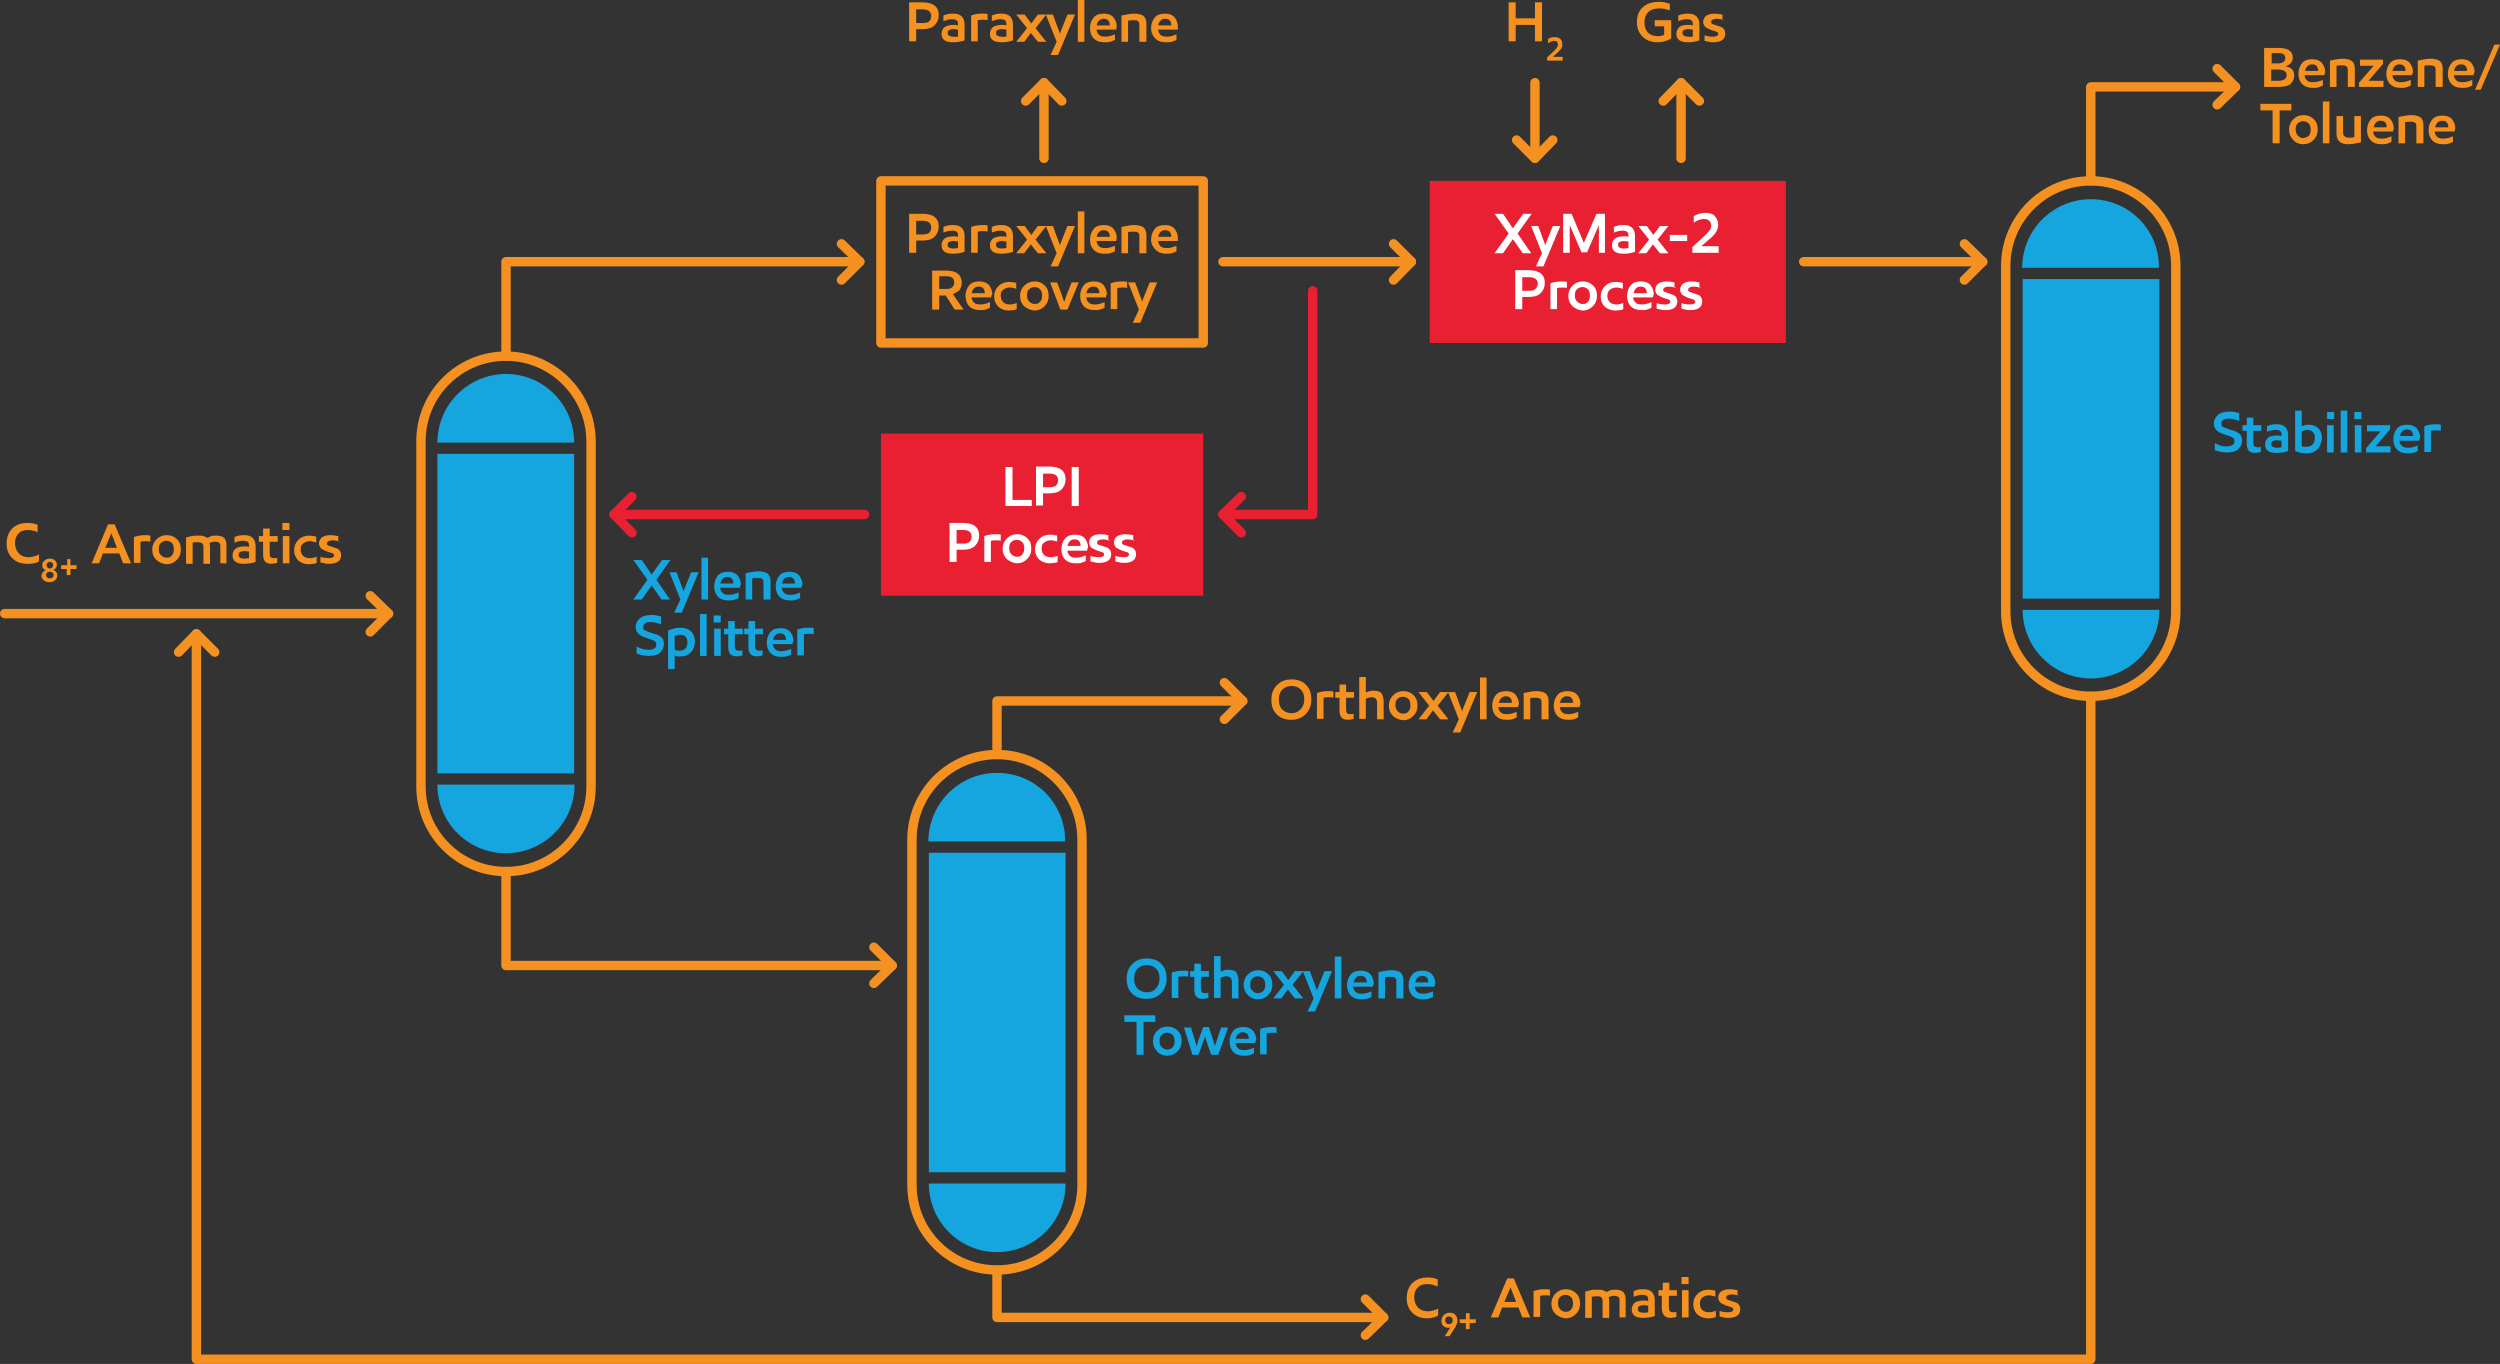 <?xml version="1.0" encoding="utf-8"?>
<!-- Generator: Adobe Illustrator 23.0.3, SVG Export Plug-In . SVG Version: 6.00 Build 0)  -->
<svg version="1.1" id="Layer_1" xmlns="http://www.w3.org/2000/svg" xmlns:xlink="http://www.w3.org/1999/xlink" x="0px" y="0px"
	 viewBox="0 0 532.1 290.3" style="enable-background:new 0 0 532.1 290.3;" xml:space="preserve">
<rect x="0" y="0" width="532.1" height="290.3" fill="#333333" stroke="none"/>
<style type="text/css">
	.st0{fill:#16A6DF;}
	.st1{fill:none;stroke:#F59121;stroke-width:2;stroke-linecap:round;stroke-linejoin:round;stroke-miterlimit:10;}
	.st2{fill:#F59121;}
	.st3{fill:none;stroke:#E92031;stroke-width:2;stroke-linecap:round;stroke-linejoin:round;stroke-miterlimit:10;}
	.st4{fill:#E92031;}
	.st5{fill:#FFFFFF;}
</style>
<rect x="93.1" y="96.6" class="st0" width="29.1" height="68"/>
<path class="st0" d="M107.7,79.6c-8,0-14.6,6.5-14.6,14.6h29.1C122.2,86.1,115.7,79.6,107.7,79.6z"/>
<path class="st0" d="M107.7,181.6c8,0,14.6-6.5,14.6-14.6H93.1C93.1,175.1,99.6,181.6,107.7,181.6z"/>
<path class="st1" d="M107.7,75.8c-10,0-18.1,8.1-18.1,18.1v73.5c0,10,8.1,18.1,18.1,18.1c10,0,18.1-8.1,18.1-18.1V93.8
	C125.7,83.9,117.6,75.8,107.7,75.8z"/>
<g>
	<path class="st2" d="M8.1,113.3c-0.7-0.3-1.4-0.5-2.1-0.5c-1,0-1.7,0.3-2.1,0.8c-0.5,0.5-0.7,1.2-0.7,2c0,0.9,0.3,1.6,0.8,2.2
		c0.5,0.5,1.2,0.8,2.1,0.8c0.4,0,0.9-0.1,1.2-0.2c0.4-0.1,0.7-0.2,1-0.4v1.5c-0.3,0.2-0.7,0.3-1,0.4C6.8,120,6.4,120,5.8,120
		c-1.3,0-2.4-0.4-3.2-1.2s-1.2-1.8-1.2-3.1c0-1.3,0.4-2.4,1.2-3.2c0.8-0.8,1.9-1.2,3.2-1.2c0.8,0,1.5,0.1,2.2,0.4V113.3z"/>
	<path class="st2" d="M9.1,121.8c0.2-0.2,0.4-0.4,0.7-0.4v0c-0.2-0.1-0.4-0.2-0.6-0.4S9,120.5,9,120.2c0-0.4,0.2-0.7,0.5-0.9
		c0.3-0.3,0.7-0.4,1.1-0.4c0.5,0,0.8,0.1,1.1,0.4c0.3,0.2,0.4,0.6,0.4,0.9c0,0.3-0.1,0.5-0.2,0.7c-0.1,0.2-0.3,0.3-0.6,0.4v0
		c0.6,0.2,0.9,0.6,0.9,1.2c0,0.4-0.2,0.8-0.5,1c-0.3,0.3-0.7,0.4-1.2,0.4c-0.5,0-0.9-0.1-1.2-0.4c-0.3-0.3-0.5-0.6-0.5-1
		C8.9,122.2,9,122,9.1,121.8z M11.2,121.9c-0.1-0.1-0.3-0.2-0.6-0.2s-0.5,0.1-0.6,0.2c-0.1,0.1-0.2,0.3-0.2,0.5
		c0,0.2,0.1,0.4,0.2,0.5c0.1,0.1,0.3,0.2,0.6,0.2c0.3,0,0.5-0.1,0.6-0.2c0.1-0.1,0.2-0.3,0.2-0.5C11.4,122.2,11.4,122.1,11.2,121.9z
		 M11.1,119.8c-0.1-0.1-0.3-0.2-0.5-0.2c-0.2,0-0.4,0.1-0.5,0.2c-0.1,0.1-0.2,0.3-0.2,0.5c0,0.2,0.1,0.3,0.2,0.5
		c0.1,0.1,0.3,0.2,0.5,0.2c0.2,0,0.4-0.1,0.5-0.2s0.2-0.3,0.2-0.5C11.3,120.1,11.3,119.9,11.1,119.8z"/>
	<path class="st2" d="M16.3,121.1H15v1.3h-0.8v-1.3H13v-0.8h1.3v-1.3H15v1.3h1.3V121.1z"/>
	<path class="st2" d="M26.2,119.9l-0.8-2.1h-3.5l-0.8,2.1h-1.6l3.5-8.3h1.4l3.5,8.3H26.2z M22.4,116.6h2.5l-1.2-3.1h0L22.4,116.6z"
		/>
	<path class="st2" d="M32.1,115.3c-0.3-0.1-0.6-0.1-1-0.1c-0.4,0-0.8,0-1.2,0.1v4.5h-1.4v-5.5c0.8-0.3,1.6-0.4,2.4-0.4
		c0.4,0,0.8,0,1.1,0.1V115.3z"/>
	<path class="st2" d="M33.3,119.2c-0.6-0.6-0.9-1.3-0.9-2.2c0-0.9,0.3-1.6,0.9-2.2c0.6-0.6,1.3-0.9,2.2-0.9c0.9,0,1.6,0.3,2.2,0.9
		c0.6,0.6,0.8,1.3,0.8,2.2c0,0.9-0.3,1.6-0.9,2.2c-0.6,0.6-1.3,0.9-2.2,0.9C34.6,120,33.9,119.7,33.3,119.2z M36.6,118.2
		c0.3-0.3,0.4-0.8,0.4-1.3c0-0.5-0.1-1-0.4-1.3c-0.3-0.3-0.7-0.5-1.2-0.5c-0.5,0-0.9,0.2-1.2,0.5c-0.3,0.3-0.4,0.7-0.4,1.3
		c0,0.5,0.1,1,0.5,1.3c0.3,0.3,0.7,0.5,1.1,0.5C35.9,118.7,36.3,118.6,36.6,118.2z"/>
	<path class="st2" d="M48.3,119.9h-1.4v-3.7c0-0.3-0.1-0.6-0.3-0.7c-0.2-0.2-0.5-0.2-0.9-0.2c-0.2,0-0.4,0-0.6,0.1
		c-0.2,0-0.4,0.1-0.5,0.2c0,0.2,0.1,0.4,0.1,0.7v3.7h-1.4v-3.6c0-0.4-0.1-0.6-0.3-0.8c-0.2-0.1-0.5-0.2-0.9-0.2
		c-0.4,0-0.7,0-1.1,0.1v4.5h-1.4v-5.6c0.4-0.1,0.8-0.2,1.2-0.3s0.9-0.1,1.4-0.1c0.4,0,0.8,0,1.1,0.1s0.6,0.2,0.8,0.4
		c0.3-0.1,0.6-0.3,0.9-0.4c0.3-0.1,0.7-0.1,1.1-0.1c0.7,0,1.3,0.2,1.6,0.5c0.3,0.3,0.5,0.8,0.5,1.5V119.9z"/>
	<path class="st2" d="M54.4,119.6c-0.8,0.3-1.7,0.4-2.5,0.4c-1.6,0-2.4-0.6-2.4-1.8c0-0.6,0.2-1,0.6-1.4c0.4-0.3,1.1-0.5,1.9-0.5
		c0.4,0,0.7,0,1,0.1v-0.3c0-0.4-0.1-0.6-0.3-0.8c-0.2-0.1-0.5-0.2-0.9-0.2c-0.3,0-0.6,0-1,0.1c-0.3,0.1-0.6,0.2-0.9,0.3v-1.2
		c0.2-0.1,0.6-0.2,0.9-0.3c0.4-0.1,0.8-0.1,1.2-0.1c0.8,0,1.4,0.2,1.8,0.6c0.4,0.4,0.6,1,0.6,1.7V119.6z M53,118.8v-1.4
		c-0.3,0-0.6-0.1-1-0.1c-0.4,0-0.7,0.1-0.9,0.2c-0.2,0.1-0.3,0.3-0.3,0.6c0,0.3,0.1,0.5,0.3,0.6c0.2,0.1,0.5,0.2,0.9,0.2
		C52.3,118.9,52.7,118.8,53,118.8z"/>
	<path class="st2" d="M59.1,114.1v1.2h-1.7v2.5c0,0.4,0.1,0.6,0.2,0.8c0.2,0.1,0.4,0.2,0.7,0.2c0.2,0,0.5,0,0.7-0.1v1.1
		c-0.4,0.1-0.8,0.2-1.2,0.2c-0.7,0-1.1-0.2-1.4-0.5c-0.3-0.4-0.4-0.9-0.4-1.5v-2.7h-0.9v-1.2H56v-1.6h1.4v1.6H59.1z"/>
	<path class="st2" d="M60.1,112.8v-1.5h1.5v1.5H60.1z M60.2,119.9v-5.8h1.4v5.8H60.2z"/>
	<path class="st2" d="M67.4,115.5c-0.2-0.1-0.4-0.1-0.7-0.2c-0.3-0.1-0.5-0.1-0.8-0.1c-0.6,0-1,0.2-1.4,0.5s-0.5,0.7-0.5,1.3
		c0,0.5,0.2,1,0.5,1.3c0.3,0.3,0.8,0.5,1.4,0.5c0.3,0,0.5,0,0.8-0.1c0.3-0.1,0.5-0.1,0.7-0.2v1.3c-0.2,0.1-0.4,0.2-0.7,0.2
		s-0.6,0.1-0.9,0.1c-1,0-1.7-0.3-2.3-0.8c-0.6-0.6-0.9-1.3-0.9-2.2c0-0.9,0.3-1.6,0.9-2.2c0.6-0.6,1.4-0.9,2.3-0.9
		c0.5,0,1,0.1,1.5,0.2V115.5z"/>
	<path class="st2" d="M72.4,115.3c-0.6-0.2-1.2-0.3-1.7-0.3c-0.3,0-0.6,0.1-0.8,0.2c-0.2,0.1-0.3,0.3-0.3,0.5c0,0.3,0.2,0.4,0.5,0.5
		s0.7,0.2,1.2,0.4c0.5,0.1,0.8,0.3,1,0.6c0.2,0.2,0.3,0.6,0.3,1c0,0.5-0.2,1-0.6,1.3c-0.4,0.3-1,0.5-1.8,0.5c-0.4,0-0.8,0-1.1-0.1
		c-0.3-0.1-0.6-0.1-0.9-0.2v-1.2c0.2,0.1,0.5,0.2,0.8,0.2s0.7,0.1,1,0.1c0.7,0,1.1-0.2,1.1-0.6c0-0.3-0.2-0.4-0.5-0.5
		c-0.3-0.1-0.7-0.2-1.2-0.4c-0.5-0.2-0.8-0.4-1.1-0.6c-0.2-0.3-0.4-0.6-0.4-1c0-0.5,0.2-1,0.6-1.3c0.4-0.3,1-0.5,1.8-0.5
		c0.6,0,1.2,0.1,1.7,0.2V115.3z"/>
</g>
<g>
	<path class="st2" d="M326.7,8.9V5.3h-4.1v3.5h-1.5V0.5h1.5v3.4h4.1V0.5h1.5v8.3H326.7z"/>
	<path class="st2" d="M332.4,10.2c-0.2,0.3-0.5,0.6-1,1.1l-0.9,0.8h2.1v0.8h-3.3v-0.7l1.5-1.4c0.3-0.3,0.5-0.5,0.6-0.7
		c0.1-0.2,0.2-0.4,0.2-0.6c0-0.2-0.1-0.4-0.2-0.6c-0.1-0.1-0.4-0.2-0.6-0.2c-0.4,0-0.8,0.2-1.3,0.5V8.3c0.4-0.3,0.9-0.4,1.4-0.4
		c0.5,0,0.9,0.1,1.2,0.4s0.4,0.6,0.4,1C332.6,9.6,332.5,9.9,332.4,10.2z"/>
</g>
<g>
	<path class="st2" d="M355.4,2.2c-0.4-0.1-0.8-0.2-1.1-0.3c-0.4-0.1-0.8-0.1-1.3-0.1c-1,0-1.7,0.3-2.2,0.8c-0.5,0.5-0.8,1.2-0.8,2.1
		c0,0.9,0.2,1.6,0.7,2.2c0.5,0.5,1.2,0.8,2.1,0.8c0.5,0,1-0.1,1.4-0.3V5.6h-2V4.3h3.5v3.9c-0.9,0.5-1.8,0.8-2.9,0.8
		c-1.3,0-2.4-0.4-3.2-1.2c-0.8-0.8-1.2-1.8-1.2-3.1c0-1.3,0.4-2.4,1.2-3.1c0.8-0.8,2-1.2,3.4-1.2c0.5,0,0.9,0,1.3,0.1
		s0.7,0.2,1.1,0.3V2.2z"/>
	<path class="st2" d="M361.7,8.6c-0.8,0.3-1.7,0.4-2.5,0.4c-1.6,0-2.4-0.6-2.4-1.8c0-0.6,0.2-1,0.6-1.4s1.1-0.5,1.9-0.5
		c0.4,0,0.7,0,1,0.1V5.1c0-0.4-0.1-0.6-0.3-0.8c-0.2-0.1-0.5-0.2-0.9-0.2c-0.3,0-0.6,0-1,0.1c-0.3,0.1-0.6,0.2-0.9,0.3V3.3
		c0.2-0.1,0.6-0.2,0.9-0.3c0.4-0.1,0.8-0.1,1.2-0.1c0.8,0,1.4,0.2,1.8,0.6c0.4,0.4,0.6,1,0.6,1.7V8.6z M360.3,7.8V6.3
		c-0.3,0-0.6-0.1-1-0.1c-0.4,0-0.7,0.1-0.9,0.2c-0.2,0.1-0.3,0.3-0.3,0.6c0,0.3,0.1,0.5,0.3,0.6c0.2,0.1,0.5,0.2,0.9,0.2
		C359.7,7.9,360,7.8,360.3,7.8z"/>
	<path class="st2" d="M367,4.3c-0.6-0.2-1.2-0.3-1.7-0.3c-0.3,0-0.6,0.1-0.8,0.2c-0.2,0.1-0.3,0.3-0.3,0.5c0,0.3,0.2,0.4,0.5,0.5
		s0.7,0.2,1.2,0.4c0.5,0.1,0.8,0.3,1,0.6c0.2,0.2,0.3,0.6,0.3,1c0,0.5-0.2,1-0.6,1.3c-0.4,0.3-1,0.5-1.8,0.5c-0.4,0-0.8,0-1.1-0.1
		c-0.3-0.1-0.6-0.1-0.9-0.2V7.5c0.2,0.1,0.5,0.2,0.8,0.2c0.3,0.1,0.7,0.1,1,0.1c0.7,0,1.1-0.2,1.1-0.6c0-0.3-0.2-0.4-0.5-0.5
		c-0.3-0.1-0.7-0.2-1.2-0.4c-0.5-0.2-0.8-0.4-1.1-0.6c-0.2-0.3-0.4-0.6-0.4-1c0-0.5,0.2-1,0.6-1.3c0.4-0.3,1-0.5,1.8-0.5
		c0.6,0,1.2,0.1,1.7,0.2V4.3z"/>
</g>
<g>
	<path class="st2" d="M196.3,6.2H195v2.6h-1.5V0.5h2.8c2.3,0,3.5,0.9,3.5,2.7c0,0.9-0.3,1.6-0.9,2.2C198.3,6,197.4,6.2,196.3,6.2z
		 M195,4.9h1.3c0.7,0,1.2-0.1,1.5-0.4c0.3-0.3,0.4-0.7,0.4-1.1c0-0.9-0.6-1.4-1.8-1.4H195V4.9z"/>
	<path class="st2" d="M205.3,8.6c-0.8,0.3-1.7,0.4-2.5,0.4c-1.6,0-2.4-0.6-2.4-1.8c0-0.6,0.2-1,0.6-1.4c0.4-0.3,1.1-0.5,1.9-0.5
		c0.4,0,0.7,0,1,0.1V5.1c0-0.4-0.1-0.6-0.3-0.8c-0.2-0.1-0.5-0.2-0.9-0.2c-0.3,0-0.6,0-1,0.1c-0.3,0.1-0.6,0.2-0.9,0.3V3.3
		c0.2-0.1,0.6-0.2,0.9-0.3c0.4-0.1,0.8-0.1,1.2-0.1c0.8,0,1.4,0.2,1.8,0.6c0.4,0.4,0.6,1,0.6,1.7V8.6z M203.9,7.8V6.3
		c-0.3,0-0.6-0.1-1-0.1c-0.4,0-0.7,0.1-0.9,0.2c-0.2,0.1-0.3,0.3-0.3,0.6c0,0.3,0.1,0.5,0.3,0.6c0.2,0.1,0.5,0.2,0.9,0.2
		C203.3,7.9,203.6,7.8,203.9,7.8z"/>
	<path class="st2" d="M210.3,4.3c-0.3-0.1-0.6-0.1-1-0.1c-0.4,0-0.8,0-1.2,0.1v4.5h-1.4V3.3c0.8-0.3,1.6-0.4,2.4-0.4
		c0.4,0,0.8,0,1.1,0.1V4.3z"/>
	<path class="st2" d="M215.6,8.6c-0.8,0.3-1.7,0.4-2.5,0.4c-1.6,0-2.4-0.6-2.4-1.8c0-0.6,0.2-1,0.6-1.4c0.4-0.3,1.1-0.5,1.9-0.5
		c0.4,0,0.7,0,1,0.1V5.1c0-0.4-0.1-0.6-0.3-0.8c-0.2-0.1-0.5-0.2-0.9-0.2c-0.3,0-0.6,0-1,0.1c-0.3,0.1-0.6,0.2-0.9,0.3V3.3
		c0.2-0.1,0.6-0.2,0.9-0.3c0.4-0.1,0.8-0.1,1.2-0.1c0.8,0,1.4,0.2,1.8,0.6c0.4,0.4,0.6,1,0.6,1.7V8.6z M214.2,7.8V6.3
		c-0.3,0-0.6-0.1-1-0.1c-0.4,0-0.7,0.1-0.9,0.2c-0.2,0.1-0.3,0.3-0.3,0.6c0,0.3,0.1,0.5,0.3,0.6c0.2,0.1,0.5,0.2,0.9,0.2
		C213.5,7.9,213.9,7.8,214.2,7.8z"/>
	<path class="st2" d="M222.7,8.9h-1.8l-1.5-1.9L218,8.9h-1.7l2.3-2.9l-2.3-2.9h1.8l1.4,1.9l1.4-1.9h1.8l-2.3,2.9L222.7,8.9z"/>
	<path class="st2" d="M223.6,11.7l1.3-2.8l-2.3-5.8h1.5l1.1,3c0.1,0.3,0.3,0.7,0.4,1.1h0c0.1-0.3,0.2-0.7,0.4-1.1l1.2-3h1.6
		l-3.6,8.6H223.6z"/>
	<path class="st2" d="M229.4,8.9V0h1.4v8.9H229.4z"/>
	<path class="st2" d="M237.6,6.3h-4.2c0,0.4,0.2,0.8,0.5,1.1c0.3,0.3,0.7,0.4,1.4,0.4c0.7,0,1.3-0.2,2-0.5v1.2
		c-0.4,0.2-0.7,0.3-1,0.4S235.4,9,235,9c-1,0-1.7-0.3-2.2-0.8S232,7,232,6c0-0.9,0.3-1.7,0.8-2.3c0.5-0.6,1.3-0.8,2.2-0.8
		c0.9,0,1.6,0.3,2,0.8s0.7,1.2,0.7,2C237.6,5.8,237.6,6.1,237.6,6.3z M236.2,5.4c0-0.4-0.1-0.8-0.3-1c-0.2-0.3-0.6-0.4-1-0.4
		c-0.4,0-0.7,0.1-1,0.4c-0.3,0.3-0.4,0.6-0.5,1H236.2z"/>
	<path class="st2" d="M243.9,8.9h-1.4V5.3c0-0.4-0.1-0.7-0.3-0.8c-0.2-0.2-0.5-0.2-0.9-0.2c-0.4,0-0.8,0-1.2,0.1v4.5h-1.4V3.3
		c1-0.2,1.9-0.4,2.7-0.4c0.9,0,1.6,0.2,2,0.5c0.4,0.4,0.6,0.9,0.6,1.6V8.9z"/>
	<path class="st2" d="M250.7,6.3h-4.2c0,0.4,0.2,0.8,0.5,1.1c0.3,0.3,0.7,0.4,1.4,0.4c0.7,0,1.3-0.2,2-0.5v1.2
		c-0.4,0.2-0.7,0.3-1,0.4S248.5,9,248.1,9c-1,0-1.7-0.3-2.2-0.8S245,7,245,6c0-0.9,0.3-1.7,0.8-2.3c0.5-0.6,1.3-0.8,2.2-0.8
		c0.9,0,1.6,0.3,2,0.8s0.7,1.2,0.7,2C250.7,5.8,250.7,6.1,250.7,6.3z M249.3,5.4c0-0.4-0.1-0.8-0.3-1c-0.2-0.3-0.6-0.4-1-0.4
		c-0.4,0-0.7,0.1-1,0.4c-0.3,0.3-0.4,0.6-0.5,1H249.3z"/>
</g>
<g>
	<path class="st0" d="M142.6,127.6h-1.8l-2.1-3l-2.1,3h-1.8l3-4.2l-3-4.2h1.8l2.1,3.1l2.2-3.1h1.8l-3,4.2L142.6,127.6z"/>
	<path class="st0" d="M143.5,130.4l1.3-2.8l-2.3-5.8h1.5l1.1,3c0.1,0.3,0.3,0.7,0.4,1.1h0c0.1-0.3,0.2-0.7,0.4-1.1l1.2-3h1.6
		l-3.6,8.6H143.5z"/>
	<path class="st0" d="M149.3,127.6v-8.9h1.4v8.9H149.3z"/>
	<path class="st0" d="M157.5,125.1h-4.2c0,0.4,0.2,0.8,0.5,1.1c0.3,0.3,0.7,0.4,1.4,0.4c0.7,0,1.3-0.2,2-0.5v1.2
		c-0.4,0.2-0.7,0.3-1,0.4s-0.7,0.1-1.2,0.1c-1,0-1.7-0.3-2.2-0.8s-0.8-1.3-0.8-2.2c0-0.9,0.3-1.7,0.8-2.3c0.5-0.6,1.3-0.8,2.2-0.8
		c0.9,0,1.6,0.3,2,0.8s0.7,1.2,0.7,2C157.5,124.6,157.5,124.8,157.5,125.1z M156.1,124.2c0-0.4-0.1-0.8-0.3-1
		c-0.2-0.3-0.6-0.4-1-0.4c-0.4,0-0.7,0.1-1,0.4c-0.3,0.3-0.4,0.6-0.5,1H156.1z"/>
	<path class="st0" d="M163.9,127.6h-1.4V124c0-0.4-0.1-0.7-0.3-0.8c-0.2-0.2-0.5-0.2-0.9-0.2c-0.4,0-0.8,0-1.2,0.1v4.5h-1.4V122
		c1-0.2,1.9-0.4,2.7-0.4c0.9,0,1.6,0.2,2,0.5c0.4,0.4,0.6,0.9,0.6,1.6V127.6z"/>
	<path class="st0" d="M170.6,125.1h-4.2c0,0.4,0.2,0.8,0.5,1.1c0.3,0.3,0.7,0.4,1.4,0.4c0.7,0,1.3-0.2,2-0.5v1.2
		c-0.4,0.2-0.7,0.3-1,0.4s-0.7,0.1-1.2,0.1c-1,0-1.7-0.3-2.2-0.8s-0.8-1.3-0.8-2.2c0-0.9,0.3-1.7,0.8-2.3c0.5-0.6,1.3-0.8,2.2-0.8
		c0.9,0,1.6,0.3,2,0.8s0.7,1.2,0.7,2C170.6,124.6,170.6,124.8,170.6,125.1z M169.2,124.2c0-0.4-0.1-0.8-0.3-1
		c-0.2-0.3-0.6-0.4-1-0.4c-0.4,0-0.7,0.1-1,0.4c-0.3,0.3-0.4,0.6-0.5,1H169.2z"/>
	<path class="st0" d="M140.6,132.9l-0.4-0.2c-0.3-0.1-0.5-0.1-0.8-0.2c-0.3-0.1-0.6-0.1-0.9-0.1c-1.1,0-1.6,0.4-1.6,1.1
		c0,0.3,0.1,0.6,0.4,0.7s0.7,0.3,1.3,0.5c0.6,0.2,1.1,0.3,1.5,0.5s0.7,0.4,0.9,0.7c0.2,0.3,0.3,0.7,0.3,1.2c0,0.7-0.3,1.3-0.8,1.8
		s-1.3,0.7-2.4,0.7c-1,0-1.8-0.2-2.6-0.5v-1.5c0.3,0.2,0.7,0.3,1.1,0.5c0.4,0.1,0.9,0.2,1.4,0.2c0.6,0,1-0.1,1.3-0.3
		c0.3-0.2,0.4-0.5,0.4-0.8c0-0.5-0.3-0.8-0.9-1c-0.6-0.2-1.1-0.4-1.7-0.6c-0.6-0.2-1-0.5-1.3-0.8c-0.3-0.3-0.5-0.8-0.5-1.4
		c0-0.7,0.3-1.3,0.9-1.8c0.6-0.5,1.4-0.7,2.4-0.7c0.4,0,0.8,0,1.2,0.1c0.4,0.1,0.7,0.2,0.9,0.2V132.9z"/>
	<path class="st0" d="M143.6,139.5v2.9h-1.4v-8.2c0.9-0.4,1.8-0.6,2.7-0.6c0.9,0,1.7,0.3,2.2,0.8s0.8,1.3,0.8,2.1
		c0,1-0.3,1.7-0.8,2.3c-0.6,0.6-1.3,0.9-2.1,0.9C144.4,139.8,144,139.7,143.6,139.5z M143.6,138.3c0.3,0.1,0.7,0.2,1.1,0.2
		c0.5,0,0.9-0.2,1.2-0.5c0.3-0.3,0.4-0.8,0.4-1.3c0-0.5-0.1-0.9-0.4-1.2c-0.3-0.3-0.7-0.4-1.2-0.4c-0.2,0-0.4,0-0.6,0.1
		s-0.4,0.1-0.5,0.1V138.3z"/>
	<path class="st0" d="M149,139.6v-8.9h1.4v8.9H149z"/>
	<path class="st0" d="M151.9,132.5V131h1.5v1.5H151.9z M152,139.6v-5.8h1.4v5.8H152z"/>
	<path class="st0" d="M158.1,133.8v1.2h-1.7v2.5c0,0.4,0.1,0.6,0.2,0.8c0.2,0.1,0.4,0.2,0.7,0.2c0.2,0,0.5,0,0.7-0.1v1.1
		c-0.4,0.1-0.8,0.2-1.2,0.2c-0.7,0-1.1-0.2-1.4-0.5c-0.3-0.4-0.4-0.9-0.4-1.5V135h-0.9v-1.2h0.9v-1.6h1.4v1.6H158.1z"/>
	<path class="st0" d="M162.4,133.8v1.2h-1.7v2.5c0,0.4,0.1,0.6,0.2,0.8c0.2,0.1,0.4,0.2,0.7,0.2c0.2,0,0.5,0,0.7-0.1v1.1
		c-0.4,0.1-0.8,0.2-1.2,0.2c-0.7,0-1.1-0.2-1.4-0.5c-0.3-0.4-0.4-0.9-0.4-1.5V135h-0.9v-1.2h0.9v-1.6h1.4v1.6H162.4z"/>
	<path class="st0" d="M168.7,137.1h-4.2c0,0.4,0.2,0.8,0.5,1.1c0.3,0.3,0.7,0.4,1.4,0.4c0.7,0,1.3-0.2,2-0.5v1.2
		c-0.4,0.2-0.7,0.3-1,0.4s-0.7,0.1-1.2,0.1c-1,0-1.7-0.3-2.2-0.8s-0.8-1.3-0.8-2.2c0-0.9,0.3-1.7,0.8-2.3c0.5-0.6,1.3-0.8,2.2-0.8
		c0.9,0,1.6,0.3,2,0.8s0.7,1.2,0.7,2C168.7,136.6,168.7,136.8,168.7,137.1z M167.3,136.2c0-0.4-0.1-0.8-0.3-1
		c-0.2-0.3-0.6-0.4-1-0.4c-0.4,0-0.7,0.1-1,0.4c-0.3,0.3-0.4,0.6-0.5,1H167.3z"/>
	<path class="st0" d="M173.3,135c-0.3-0.1-0.6-0.1-1-0.1c-0.4,0-0.8,0-1.2,0.1v4.5h-1.4v-5.5c0.8-0.3,1.6-0.4,2.4-0.4
		c0.4,0,0.8,0,1.1,0.1V135z"/>
</g>
<rect x="197.7" y="181.5" class="st0" width="29.1" height="68"/>
<path class="st0" d="M212.2,164.5c-8,0-14.6,6.5-14.6,14.6h29.1C226.8,171,220.3,164.5,212.2,164.5z"/>
<path class="st0" d="M212.2,266.5c8,0,14.6-6.5,14.6-14.6h-29.1C197.7,260,204.2,266.5,212.2,266.5z"/>
<path class="st1" d="M212.2,160.6c-10,0-18.1,8.1-18.1,18.1v73.5c0,10,8.1,18.1,18.1,18.1c10,0,18.1-8.1,18.1-18.1v-73.5
	C230.3,168.7,222.2,160.6,212.2,160.6z"/>
<g>
	<path class="st0" d="M240.9,211.4c-0.8-0.8-1.1-1.8-1.1-3.1c0-1.3,0.4-2.3,1.2-3.1c0.8-0.8,1.8-1.2,3.1-1.2c1.3,0,2.4,0.4,3.1,1.2
		c0.8,0.8,1.1,1.8,1.1,3.1c0,1.2-0.4,2.3-1.2,3.1c-0.8,0.8-1.8,1.2-3.1,1.2C242.7,212.6,241.6,212.2,240.9,211.4z M246,210.4
		c0.5-0.5,0.8-1.2,0.8-2.1c0-0.9-0.2-1.6-0.7-2.1c-0.5-0.5-1.2-0.8-2-0.8c-0.8,0-1.5,0.3-2,0.8c-0.5,0.5-0.7,1.2-0.7,2.1
		s0.2,1.6,0.7,2.1c0.5,0.5,1.2,0.8,2,0.8S245.5,211,246,210.4z"/>
	<path class="st0" d="M253,207.9c-0.3-0.1-0.6-0.1-1-0.1c-0.4,0-0.8,0-1.2,0.1v4.5h-1.4V207c0.8-0.3,1.6-0.4,2.4-0.4
		c0.4,0,0.8,0,1.1,0.1V207.9z"/>
	<path class="st0" d="M257.3,206.7v1.2h-1.7v2.5c0,0.4,0.1,0.6,0.2,0.8c0.2,0.1,0.4,0.2,0.7,0.2c0.2,0,0.5,0,0.7-0.1v1.1
		c-0.4,0.1-0.8,0.2-1.2,0.2c-0.7,0-1.1-0.2-1.4-0.5c-0.3-0.4-0.4-0.9-0.4-1.5v-2.7h-0.9v-1.2h0.9v-1.6h1.4v1.6H257.3z"/>
	<path class="st0" d="M263.6,208.7v3.8h-1.4V209c0-0.4-0.1-0.7-0.3-0.9c-0.2-0.2-0.5-0.3-0.8-0.3c-0.4,0-0.8,0.1-1.3,0.3v4.3h-1.4
		v-8.9h1.4v3.3c0.2-0.1,0.5-0.2,0.8-0.3s0.6-0.1,0.9-0.1c0.7,0,1.3,0.2,1.6,0.5C263.4,207.4,263.6,208,263.6,208.7z"/>
	<path class="st0" d="M265.6,211.8c-0.6-0.6-0.9-1.3-0.9-2.2c0-0.9,0.3-1.6,0.9-2.2c0.6-0.6,1.3-0.9,2.2-0.9c0.9,0,1.6,0.3,2.2,0.9
		c0.6,0.6,0.8,1.3,0.8,2.2s-0.3,1.6-0.9,2.2s-1.3,0.9-2.2,0.9C266.9,212.7,266.2,212.4,265.6,211.8z M268.9,210.9
		c0.3-0.3,0.4-0.8,0.4-1.3s-0.1-1-0.4-1.3c-0.3-0.3-0.7-0.5-1.2-0.5c-0.5,0-0.9,0.2-1.2,0.5s-0.4,0.7-0.4,1.3c0,0.5,0.1,1,0.5,1.3
		c0.3,0.3,0.7,0.5,1.1,0.5C268.2,211.4,268.6,211.2,268.9,210.9z"/>
	<path class="st0" d="M277.4,212.5h-1.8l-1.5-1.9l-1.4,1.9h-1.7l2.3-2.9l-2.3-2.9h1.8l1.4,1.9l1.4-1.9h1.8l-2.3,2.9L277.4,212.5z"/>
	<path class="st0" d="M278.3,215.3l1.3-2.8l-2.3-5.8h1.5l1.1,3c0.1,0.3,0.3,0.7,0.4,1.1h0c0.1-0.3,0.2-0.7,0.4-1.1l1.2-3h1.6
		l-3.6,8.6H278.3z"/>
	<path class="st0" d="M284.1,212.5v-8.9h1.4v8.9H284.1z"/>
	<path class="st0" d="M292.2,210h-4.2c0,0.4,0.2,0.8,0.5,1.1c0.3,0.3,0.7,0.4,1.4,0.4c0.7,0,1.3-0.2,2-0.5v1.2
		c-0.4,0.2-0.7,0.3-1,0.4s-0.7,0.1-1.2,0.1c-1,0-1.7-0.3-2.2-0.8c-0.5-0.5-0.8-1.3-0.8-2.2c0-0.9,0.3-1.7,0.8-2.3
		c0.5-0.6,1.3-0.8,2.2-0.8c0.9,0,1.6,0.3,2,0.8c0.4,0.5,0.7,1.2,0.7,2C292.3,209.5,292.3,209.7,292.2,210z M290.9,209.1
		c0-0.4-0.1-0.8-0.3-1c-0.2-0.3-0.6-0.4-1-0.4c-0.4,0-0.7,0.1-1,0.4c-0.3,0.3-0.4,0.6-0.5,1H290.9z"/>
	<path class="st0" d="M298.6,212.5h-1.4v-3.6c0-0.4-0.1-0.7-0.3-0.8c-0.2-0.2-0.5-0.2-0.9-0.2c-0.4,0-0.8,0-1.2,0.1v4.5h-1.4v-5.6
		c1-0.2,1.9-0.4,2.7-0.4c0.9,0,1.6,0.2,2,0.5c0.4,0.4,0.6,0.9,0.6,1.6V212.5z"/>
	<path class="st0" d="M305.3,210h-4.2c0,0.4,0.2,0.8,0.5,1.1c0.3,0.3,0.7,0.4,1.4,0.4c0.7,0,1.3-0.2,2-0.5v1.2
		c-0.4,0.2-0.7,0.3-1,0.4s-0.7,0.1-1.2,0.1c-1,0-1.7-0.3-2.2-0.8c-0.5-0.5-0.8-1.3-0.8-2.2c0-0.9,0.3-1.7,0.8-2.3
		c0.5-0.6,1.3-0.8,2.2-0.8c0.9,0,1.6,0.3,2,0.8c0.4,0.5,0.7,1.2,0.7,2C305.4,209.5,305.4,209.7,305.3,210z M304,209.1
		c0-0.4-0.1-0.8-0.3-1c-0.2-0.3-0.6-0.4-1-0.4c-0.4,0-0.7,0.1-1,0.4c-0.3,0.3-0.4,0.6-0.5,1H304z"/>
	<path class="st0" d="M243.4,217.5v7h-1.5v-7h-2.6v-1.4h6.6v1.4H243.4z"/>
	<path class="st0" d="M246.3,223.8c-0.6-0.6-0.9-1.3-0.9-2.2c0-0.9,0.3-1.6,0.9-2.2c0.6-0.6,1.3-0.9,2.2-0.9c0.9,0,1.6,0.3,2.2,0.9
		c0.6,0.6,0.8,1.3,0.8,2.2s-0.3,1.6-0.9,2.2c-0.6,0.6-1.3,0.9-2.2,0.9C247.6,224.7,246.8,224.4,246.3,223.8z M249.6,222.9
		c0.3-0.3,0.4-0.8,0.4-1.3s-0.1-1-0.4-1.3c-0.3-0.3-0.7-0.5-1.2-0.5c-0.5,0-0.9,0.2-1.2,0.5s-0.4,0.7-0.4,1.3c0,0.5,0.1,1,0.5,1.3
		c0.3,0.3,0.7,0.5,1.1,0.5C248.9,223.4,249.3,223.2,249.6,222.9z"/>
	<path class="st0" d="M257.8,224.5l-1-2.8c-0.1-0.4-0.3-0.8-0.3-1.2h0c-0.1,0.4-0.2,0.8-0.4,1.2l-1,2.8h-1.3l-1.8-5.8h1.5l0.9,3
		c0.1,0.3,0.2,0.7,0.3,1h0c0.1-0.3,0.2-0.7,0.3-1.1l1.1-3h1.2l1,3.1c0,0.1,0.1,0.4,0.3,1h0c0-0.1,0.1-0.5,0.3-1l1-3h1.5l-2.1,5.8
		H257.8z"/>
	<path class="st0" d="M267.2,222H263c0,0.4,0.2,0.8,0.5,1.1s0.7,0.4,1.4,0.4c0.7,0,1.3-0.2,2-0.5v1.2c-0.4,0.2-0.7,0.3-1,0.4
		s-0.7,0.1-1.2,0.1c-1,0-1.7-0.3-2.2-0.8c-0.5-0.5-0.8-1.3-0.8-2.2c0-0.9,0.3-1.7,0.8-2.3c0.5-0.6,1.3-0.8,2.2-0.8
		c0.9,0,1.6,0.3,2,0.8c0.4,0.5,0.7,1.2,0.7,2C267.2,221.5,267.2,221.7,267.2,222z M265.8,221.1c0-0.4-0.1-0.8-0.3-1s-0.6-0.4-1-0.4
		c-0.4,0-0.7,0.1-1,0.4c-0.3,0.3-0.4,0.6-0.5,1H265.8z"/>
	<path class="st0" d="M271.8,219.9c-0.3-0.1-0.6-0.1-1-0.1c-0.4,0-0.8,0-1.2,0.1v4.5h-1.4V219c0.8-0.3,1.6-0.4,2.4-0.4
		c0.4,0,0.8,0,1.1,0.1V219.9z"/>
</g>
<g>
	<path class="st2" d="M271.7,152c-0.8-0.8-1.1-1.8-1.1-3.1c0-1.3,0.4-2.3,1.2-3.1c0.8-0.8,1.8-1.2,3.1-1.2c1.3,0,2.4,0.4,3.1,1.2
		c0.8,0.8,1.1,1.8,1.1,3.1c0,1.2-0.4,2.3-1.2,3.1c-0.8,0.8-1.8,1.2-3.1,1.2C273.5,153.2,272.5,152.8,271.7,152z M276.8,151
		c0.5-0.5,0.8-1.2,0.8-2.1c0-0.9-0.2-1.6-0.7-2.1c-0.5-0.5-1.2-0.8-2-0.8c-0.8,0-1.5,0.3-2,0.8s-0.7,1.2-0.7,2.1
		c0,0.9,0.2,1.6,0.7,2.1s1.2,0.8,2,0.8S276.3,151.5,276.8,151z"/>
	<path class="st2" d="M283.9,148.5c-0.3-0.1-0.6-0.1-1-0.1c-0.4,0-0.8,0-1.2,0.1v4.5h-1.4v-5.5c0.8-0.3,1.6-0.4,2.4-0.4
		c0.4,0,0.8,0,1.1,0.1V148.5z"/>
	<path class="st2" d="M288.2,147.3v1.2h-1.7v2.5c0,0.4,0.1,0.6,0.2,0.8c0.2,0.1,0.4,0.2,0.7,0.2c0.2,0,0.5,0,0.7-0.1v1.1
		c-0.4,0.1-0.8,0.2-1.2,0.2c-0.7,0-1.1-0.2-1.4-0.5c-0.3-0.4-0.4-0.9-0.4-1.5v-2.7h-0.9v-1.2h0.9v-1.6h1.4v1.6H288.2z"/>
	<path class="st2" d="M294.5,149.3v3.8h-1.4v-3.5c0-0.4-0.1-0.7-0.3-0.9c-0.2-0.2-0.5-0.3-0.8-0.3c-0.4,0-0.8,0.1-1.3,0.3v4.3h-1.4
		v-8.9h1.4v3.3c0.2-0.1,0.5-0.2,0.8-0.3s0.6-0.1,0.9-0.1c0.7,0,1.3,0.2,1.6,0.5C294.3,148,294.5,148.6,294.5,149.3z"/>
	<path class="st2" d="M296.5,152.4c-0.6-0.6-0.9-1.3-0.9-2.2c0-0.9,0.3-1.6,0.9-2.2s1.3-0.9,2.2-0.9c0.9,0,1.6,0.3,2.2,0.9
		c0.6,0.6,0.8,1.3,0.8,2.2s-0.3,1.6-0.9,2.2s-1.3,0.9-2.2,0.9C297.8,153.2,297,152.9,296.5,152.4z M299.8,151.4
		c0.3-0.3,0.4-0.8,0.4-1.3s-0.1-1-0.4-1.3c-0.3-0.3-0.7-0.5-1.2-0.5c-0.5,0-0.9,0.2-1.2,0.5c-0.3,0.3-0.4,0.7-0.4,1.3
		c0,0.5,0.2,1,0.5,1.3s0.7,0.5,1.1,0.5C299.1,151.9,299.5,151.8,299.8,151.4z"/>
	<path class="st2" d="M308.3,153.1h-1.8l-1.5-1.9l-1.4,1.9h-1.7l2.3-2.9l-2.3-2.9h1.8l1.4,1.9l1.4-1.9h1.8l-2.3,2.9L308.3,153.1z"/>
	<path class="st2" d="M309.2,155.9l1.3-2.8l-2.3-5.8h1.5l1.1,3c0.1,0.3,0.3,0.7,0.4,1.1h0c0.1-0.3,0.2-0.7,0.4-1.1l1.2-3h1.6
		l-3.6,8.6H309.2z"/>
	<path class="st2" d="M315,153.1v-8.9h1.4v8.9H315z"/>
	<path class="st2" d="M323.1,150.5h-4.2c0,0.4,0.2,0.8,0.5,1.1c0.3,0.3,0.7,0.4,1.4,0.4c0.7,0,1.3-0.2,2-0.5v1.2
		c-0.4,0.2-0.7,0.3-1,0.4s-0.7,0.1-1.2,0.1c-1,0-1.7-0.3-2.2-0.8c-0.5-0.5-0.8-1.3-0.8-2.2c0-0.9,0.3-1.7,0.8-2.3
		c0.5-0.6,1.3-0.8,2.2-0.8c0.9,0,1.6,0.3,2,0.8c0.4,0.5,0.7,1.2,0.7,2C323.2,150,323.1,150.3,323.1,150.5z M321.8,149.6
		c0-0.4-0.1-0.8-0.3-1c-0.2-0.3-0.6-0.4-1-0.4c-0.4,0-0.7,0.1-1,0.4c-0.3,0.3-0.4,0.6-0.5,1H321.8z"/>
	<path class="st2" d="M329.5,153.1h-1.4v-3.6c0-0.4-0.1-0.7-0.3-0.8s-0.5-0.2-0.9-0.2c-0.4,0-0.8,0-1.2,0.1v4.5h-1.4v-5.6
		c1-0.2,1.9-0.4,2.7-0.4c0.9,0,1.6,0.2,2,0.5c0.4,0.4,0.6,0.9,0.6,1.6V153.1z"/>
	<path class="st2" d="M336.2,150.5H332c0,0.4,0.2,0.8,0.5,1.1c0.3,0.3,0.7,0.4,1.4,0.4c0.7,0,1.3-0.2,2-0.5v1.2
		c-0.4,0.2-0.7,0.3-1,0.4s-0.7,0.1-1.2,0.1c-1,0-1.7-0.3-2.2-0.8c-0.5-0.5-0.8-1.3-0.8-2.2c0-0.9,0.3-1.7,0.8-2.3
		c0.5-0.6,1.3-0.8,2.2-0.8c0.9,0,1.6,0.3,2,0.8c0.4,0.5,0.7,1.2,0.7,2C336.3,150,336.2,150.3,336.2,150.5z M334.8,149.6
		c0-0.4-0.1-0.8-0.3-1c-0.2-0.3-0.6-0.4-1-0.4c-0.4,0-0.7,0.1-1,0.4c-0.3,0.3-0.4,0.6-0.5,1H334.8z"/>
</g>
<g>
	<g>
		<path class="st2" d="M305.9,273.8c-0.7-0.3-1.4-0.5-2.1-0.5c-1,0-1.7,0.3-2.1,0.8c-0.5,0.5-0.7,1.2-0.7,2c0,0.9,0.3,1.6,0.8,2.2
			c0.5,0.5,1.2,0.8,2.1,0.8c0.4,0,0.9-0.1,1.2-0.2c0.4-0.1,0.7-0.2,1-0.4v1.5c-0.3,0.2-0.7,0.3-1,0.4c-0.4,0.1-0.8,0.2-1.3,0.2
			c-1.3,0-2.4-0.4-3.2-1.2s-1.2-1.8-1.2-3.1c0-1.3,0.4-2.4,1.2-3.2c0.8-0.8,1.9-1.2,3.2-1.2c0.8,0,1.5,0.1,2.2,0.4V273.8z"/>
		<path class="st2" d="M308.5,284.4h-1l1.2-1.9l0,0c-0.1,0-0.1,0.1-0.2,0.1s-0.2,0-0.3,0c-0.4,0-0.7-0.1-1-0.4
			c-0.3-0.3-0.4-0.6-0.4-1.1c0-0.5,0.2-0.8,0.5-1.2c0.3-0.3,0.7-0.5,1.2-0.5c0.5,0,0.9,0.1,1.2,0.4c0.3,0.3,0.5,0.7,0.5,1.2
			c0,0.2,0,0.5-0.1,0.7c-0.1,0.2-0.2,0.4-0.3,0.7L308.5,284.4z M307.8,281.6c0.1,0.2,0.3,0.2,0.6,0.2c0.3,0,0.5-0.1,0.6-0.2
			s0.2-0.4,0.2-0.6c0-0.3-0.1-0.5-0.2-0.6c-0.2-0.1-0.4-0.2-0.6-0.2c-0.3,0-0.5,0.1-0.6,0.2c-0.1,0.2-0.2,0.4-0.2,0.6
			S307.7,281.5,307.8,281.6z"/>
		<path class="st2" d="M314.1,281.6h-1.3v1.3h-0.8v-1.3h-1.3v-0.8h1.3v-1.3h0.8v1.3h1.3V281.6z"/>
		<path class="st2" d="M324,280.4l-0.8-2.1h-3.5l-0.8,2.1h-1.6l3.5-8.3h1.4l3.5,8.3H324z M320.2,277.1h2.5l-1.2-3.1h0L320.2,277.1z"
			/>
		<path class="st2" d="M330,275.8c-0.3-0.1-0.6-0.1-1-0.1c-0.4,0-0.8,0-1.2,0.1v4.5h-1.4v-5.5c0.8-0.3,1.6-0.4,2.4-0.4
			c0.4,0,0.8,0,1.1,0.1V275.8z"/>
		<path class="st2" d="M331.1,279.7c-0.6-0.6-0.9-1.3-0.9-2.2c0-0.9,0.3-1.6,0.9-2.2s1.3-0.9,2.2-0.9c0.9,0,1.6,0.3,2.2,0.9
			c0.6,0.6,0.8,1.3,0.8,2.2c0,0.9-0.3,1.6-0.9,2.2c-0.6,0.6-1.3,0.9-2.2,0.9C332.4,280.5,331.7,280.2,331.1,279.7z M334.4,278.7
			c0.3-0.3,0.4-0.8,0.4-1.3c0-0.5-0.1-1-0.4-1.3c-0.3-0.3-0.7-0.5-1.2-0.5c-0.5,0-0.9,0.2-1.2,0.5c-0.3,0.3-0.4,0.7-0.4,1.3
			c0,0.5,0.2,1,0.5,1.3s0.7,0.5,1.1,0.5C333.8,279.2,334.1,279.1,334.4,278.7z"/>
		<path class="st2" d="M346.1,280.4h-1.4v-3.7c0-0.3-0.1-0.6-0.3-0.7s-0.5-0.2-0.9-0.2c-0.2,0-0.4,0-0.6,0.1s-0.4,0.1-0.5,0.2
			c0,0.2,0.1,0.4,0.1,0.7v3.7h-1.4v-3.6c0-0.4-0.1-0.6-0.3-0.8s-0.5-0.2-0.9-0.2c-0.4,0-0.7,0-1.1,0.1v4.5h-1.4v-5.6
			c0.4-0.1,0.8-0.2,1.2-0.3s0.9-0.1,1.4-0.1c0.4,0,0.8,0,1.1,0.1s0.6,0.2,0.8,0.4c0.3-0.1,0.6-0.3,0.9-0.4c0.3-0.1,0.7-0.1,1.1-0.1
			c0.7,0,1.3,0.2,1.6,0.5c0.3,0.3,0.5,0.8,0.5,1.5V280.4z"/>
		<path class="st2" d="M352.2,280.1c-0.8,0.3-1.7,0.4-2.5,0.4c-1.6,0-2.4-0.6-2.4-1.8c0-0.6,0.2-1,0.6-1.4c0.4-0.3,1.1-0.5,1.9-0.5
			c0.4,0,0.7,0,1,0.1v-0.3c0-0.4-0.1-0.6-0.3-0.8c-0.2-0.1-0.5-0.2-0.9-0.2c-0.3,0-0.6,0-1,0.1c-0.3,0.1-0.6,0.2-0.9,0.3v-1.2
			c0.2-0.1,0.6-0.2,0.9-0.3s0.8-0.1,1.2-0.1c0.8,0,1.4,0.2,1.8,0.6s0.6,1,0.6,1.7V280.1z M350.8,279.3v-1.4c-0.3,0-0.6-0.1-1-0.1
			c-0.4,0-0.7,0.1-0.9,0.2c-0.2,0.1-0.3,0.3-0.3,0.6s0.1,0.5,0.3,0.6c0.2,0.1,0.5,0.2,0.9,0.2C350.1,279.4,350.5,279.4,350.8,279.3z
			"/>
		<path class="st2" d="M356.9,274.6v1.2h-1.7v2.5c0,0.4,0.1,0.6,0.2,0.8c0.2,0.1,0.4,0.2,0.7,0.2c0.2,0,0.5,0,0.7-0.1v1.1
			c-0.4,0.1-0.8,0.2-1.2,0.2c-0.7,0-1.1-0.2-1.4-0.5c-0.3-0.4-0.5-0.9-0.5-1.5v-2.7H353v-1.2h0.9v-1.6h1.4v1.6H356.9z"/>
		<path class="st2" d="M357.9,273.3v-1.5h1.5v1.5H357.9z M358,280.4v-5.8h1.4v5.8H358z"/>
		<path class="st2" d="M365.2,276c-0.2-0.1-0.4-0.1-0.7-0.2s-0.5-0.1-0.8-0.1c-0.6,0-1,0.2-1.4,0.5c-0.3,0.3-0.5,0.7-0.5,1.3
			c0,0.5,0.2,1,0.5,1.3c0.3,0.3,0.8,0.5,1.4,0.5c0.3,0,0.5,0,0.8-0.1s0.5-0.1,0.7-0.2v1.3c-0.2,0.1-0.4,0.2-0.7,0.2
			c-0.3,0.1-0.6,0.1-0.9,0.1c-1,0-1.7-0.3-2.3-0.8c-0.6-0.6-0.9-1.3-0.9-2.2c0-0.9,0.3-1.6,0.9-2.2s1.4-0.9,2.3-0.9
			c0.5,0,1,0.1,1.5,0.2V276z"/>
		<path class="st2" d="M370.2,275.8c-0.6-0.2-1.2-0.3-1.7-0.3c-0.3,0-0.6,0.1-0.8,0.2s-0.3,0.3-0.3,0.5c0,0.3,0.2,0.4,0.5,0.5
			c0.3,0.1,0.7,0.2,1.2,0.4c0.5,0.1,0.8,0.3,1,0.6c0.2,0.2,0.3,0.6,0.3,1c0,0.5-0.2,1-0.6,1.3c-0.4,0.3-1,0.5-1.8,0.5
			c-0.4,0-0.8,0-1.1-0.1s-0.6-0.1-0.9-0.2V279c0.2,0.1,0.5,0.2,0.8,0.2c0.3,0.1,0.7,0.1,1,0.1c0.7,0,1.1-0.2,1.1-0.6
			c0-0.3-0.2-0.4-0.5-0.5c-0.3-0.1-0.7-0.2-1.2-0.4s-0.8-0.4-1.1-0.6c-0.2-0.3-0.4-0.6-0.4-1c0-0.5,0.2-1,0.6-1.3s1-0.5,1.8-0.5
			c0.6,0,1.2,0.1,1.7,0.2V275.8z"/>
	</g>
</g>
<g>
	<path class="st2" d="M196.3,51.2H195v2.6h-1.5v-8.3h2.8c2.3,0,3.5,0.9,3.5,2.7c0,0.9-0.3,1.6-0.9,2.2
		C198.3,51,197.4,51.2,196.3,51.2z M195,49.9h1.3c0.7,0,1.2-0.1,1.5-0.4c0.3-0.3,0.4-0.7,0.4-1.1c0-0.9-0.6-1.4-1.8-1.4H195V49.9z"
		/>
	<path class="st2" d="M205.3,53.6c-0.8,0.3-1.7,0.4-2.5,0.4c-1.6,0-2.4-0.6-2.4-1.8c0-0.6,0.2-1,0.6-1.4c0.4-0.3,1.1-0.5,1.9-0.5
		c0.4,0,0.7,0,1,0.1v-0.3c0-0.4-0.1-0.6-0.3-0.8c-0.2-0.1-0.5-0.2-0.9-0.2c-0.3,0-0.6,0-1,0.1c-0.3,0.1-0.6,0.2-0.9,0.3v-1.2
		c0.2-0.1,0.6-0.2,0.9-0.3c0.4-0.1,0.8-0.1,1.2-0.1c0.8,0,1.4,0.2,1.8,0.6c0.4,0.4,0.6,1,0.6,1.7V53.6z M203.9,52.8v-1.4
		c-0.3,0-0.6-0.1-1-0.1c-0.4,0-0.7,0.1-0.9,0.2c-0.2,0.1-0.3,0.3-0.3,0.6c0,0.3,0.1,0.5,0.3,0.6c0.2,0.1,0.5,0.2,0.9,0.2
		C203.3,52.9,203.6,52.8,203.9,52.8z"/>
	<path class="st2" d="M210.3,49.3c-0.3-0.1-0.6-0.1-1-0.1c-0.4,0-0.8,0-1.2,0.1v4.5h-1.4v-5.5c0.8-0.3,1.6-0.4,2.4-0.4
		c0.4,0,0.8,0,1.1,0.1V49.3z"/>
	<path class="st2" d="M215.6,53.6c-0.8,0.3-1.7,0.4-2.5,0.4c-1.6,0-2.4-0.6-2.4-1.8c0-0.6,0.2-1,0.6-1.4c0.4-0.3,1.1-0.5,1.9-0.5
		c0.4,0,0.7,0,1,0.1v-0.3c0-0.4-0.1-0.6-0.3-0.8c-0.2-0.1-0.5-0.2-0.9-0.2c-0.3,0-0.6,0-1,0.1c-0.3,0.1-0.6,0.2-0.9,0.3v-1.2
		c0.2-0.1,0.6-0.2,0.9-0.3c0.4-0.1,0.8-0.1,1.2-0.1c0.8,0,1.4,0.2,1.8,0.6c0.4,0.4,0.6,1,0.6,1.7V53.6z M214.2,52.8v-1.4
		c-0.3,0-0.6-0.1-1-0.1c-0.4,0-0.7,0.1-0.9,0.2c-0.2,0.1-0.3,0.3-0.3,0.6c0,0.3,0.1,0.5,0.3,0.6c0.2,0.1,0.5,0.2,0.9,0.2
		C213.5,52.9,213.9,52.8,214.2,52.8z"/>
	<path class="st2" d="M222.7,53.9h-1.8l-1.5-1.9l-1.4,1.9h-1.7l2.3-2.9l-2.3-2.9h1.8l1.4,1.9l1.4-1.9h1.8l-2.3,2.9L222.7,53.9z"/>
	<path class="st2" d="M223.6,56.7l1.3-2.8l-2.3-5.8h1.5l1.1,3c0.1,0.3,0.3,0.7,0.4,1.1h0c0.1-0.3,0.2-0.7,0.4-1.1l1.2-3h1.6
		l-3.6,8.6H223.6z"/>
	<path class="st2" d="M229.4,53.9V45h1.4v8.9H229.4z"/>
	<path class="st2" d="M237.6,51.3h-4.2c0,0.4,0.2,0.8,0.5,1.1c0.3,0.3,0.7,0.4,1.4,0.4c0.7,0,1.3-0.2,2-0.5v1.2
		c-0.4,0.2-0.7,0.3-1,0.4S235.4,54,235,54c-1,0-1.7-0.3-2.2-0.8S232,52,232,51c0-0.9,0.3-1.7,0.8-2.3c0.5-0.6,1.3-0.8,2.2-0.8
		c0.9,0,1.6,0.3,2,0.8s0.7,1.2,0.7,2C237.6,50.8,237.6,51.1,237.6,51.3z M236.2,50.4c0-0.4-0.1-0.8-0.3-1c-0.2-0.3-0.6-0.4-1-0.4
		c-0.4,0-0.7,0.1-1,0.4c-0.3,0.3-0.4,0.6-0.5,1H236.2z"/>
	<path class="st2" d="M243.9,53.9h-1.4v-3.6c0-0.4-0.1-0.7-0.3-0.8c-0.2-0.2-0.5-0.2-0.9-0.2c-0.4,0-0.8,0-1.2,0.1v4.5h-1.4v-5.6
		c1-0.2,1.9-0.4,2.7-0.4c0.9,0,1.6,0.2,2,0.5c0.4,0.4,0.6,0.9,0.6,1.6V53.9z"/>
	<path class="st2" d="M250.7,51.3h-4.2c0,0.4,0.2,0.8,0.5,1.1c0.3,0.3,0.7,0.4,1.4,0.4c0.7,0,1.3-0.2,2-0.5v1.2
		c-0.4,0.2-0.7,0.3-1,0.4s-0.7,0.1-1.2,0.1c-1,0-1.7-0.3-2.2-0.8S245,52,245,51c0-0.9,0.3-1.7,0.8-2.3c0.5-0.6,1.3-0.8,2.2-0.8
		c0.9,0,1.6,0.3,2,0.8s0.7,1.2,0.7,2C250.7,50.8,250.7,51.1,250.7,51.3z M249.3,50.4c0-0.4-0.1-0.8-0.3-1c-0.2-0.3-0.6-0.4-1-0.4
		c-0.4,0-0.7,0.1-1,0.4c-0.3,0.3-0.4,0.6-0.5,1H249.3z"/>
	<path class="st2" d="M202.8,62.6l2.3,3.3h-1.9l-1.9-3h-1.4v3h-1.5v-8.3h3c2.2,0,3.3,0.9,3.3,2.6c0,0.6-0.2,1.1-0.5,1.6
		C203.8,62.1,203.3,62.4,202.8,62.6z M199.9,61.5h1.6c0.5,0,0.9-0.1,1.2-0.4s0.4-0.6,0.4-1c0-0.9-0.6-1.3-1.7-1.3h-1.5V61.5z"/>
	<path class="st2" d="M211,63.3h-4.2c0,0.4,0.2,0.8,0.5,1.1c0.3,0.3,0.7,0.4,1.4,0.4c0.7,0,1.3-0.2,2-0.5v1.2
		c-0.4,0.2-0.7,0.3-1,0.4s-0.7,0.1-1.2,0.1c-1,0-1.7-0.3-2.2-0.8s-0.8-1.3-0.8-2.2c0-0.9,0.3-1.7,0.8-2.3c0.5-0.6,1.3-0.8,2.2-0.8
		c0.9,0,1.6,0.3,2,0.8s0.7,1.2,0.7,2C211,62.8,211,63.1,211,63.3z M209.6,62.4c0-0.4-0.1-0.8-0.3-1c-0.2-0.3-0.6-0.4-1-0.4
		c-0.4,0-0.7,0.1-1,0.4c-0.3,0.3-0.4,0.6-0.5,1H209.6z"/>
	<path class="st2" d="M216.4,61.5c-0.2-0.1-0.4-0.1-0.7-0.2c-0.3-0.1-0.5-0.1-0.8-0.1c-0.6,0-1,0.2-1.4,0.5s-0.5,0.7-0.5,1.3
		c0,0.5,0.2,1,0.5,1.3c0.3,0.3,0.8,0.5,1.4,0.5c0.3,0,0.5,0,0.8-0.1c0.3-0.1,0.5-0.1,0.7-0.2v1.3c-0.2,0.1-0.4,0.2-0.7,0.2
		s-0.6,0.1-0.9,0.1c-1,0-1.7-0.3-2.3-0.8c-0.6-0.6-0.9-1.3-0.9-2.2c0-0.9,0.3-1.6,0.9-2.2c0.6-0.6,1.4-0.9,2.3-0.9
		c0.5,0,1,0.1,1.5,0.2V61.5z"/>
	<path class="st2" d="M218,65.2c-0.6-0.6-0.9-1.3-0.9-2.2c0-0.9,0.3-1.6,0.9-2.2c0.6-0.6,1.3-0.9,2.2-0.9c0.9,0,1.6,0.3,2.2,0.9
		c0.6,0.6,0.8,1.3,0.8,2.2c0,0.9-0.3,1.6-0.9,2.2c-0.6,0.6-1.3,0.9-2.2,0.9C219.3,66,218.6,65.7,218,65.2z M221.4,64.2
		c0.3-0.3,0.4-0.8,0.4-1.3c0-0.5-0.1-1-0.4-1.3c-0.3-0.3-0.7-0.5-1.2-0.5c-0.5,0-0.9,0.2-1.2,0.5c-0.3,0.3-0.4,0.7-0.4,1.3
		c0,0.5,0.1,1,0.5,1.3c0.3,0.3,0.7,0.5,1.1,0.5C220.7,64.7,221.1,64.6,221.4,64.2z"/>
	<path class="st2" d="M225.7,65.9l-2.2-5.8h1.5l1,2.7c0.2,0.5,0.3,1,0.5,1.5h0c0.2-0.5,0.3-1,0.5-1.5l1.1-2.7h1.5l-2.4,5.8H225.7z"
		/>
	<path class="st2" d="M235.4,63.3h-4.2c0,0.4,0.2,0.8,0.5,1.1c0.3,0.3,0.7,0.4,1.4,0.4c0.7,0,1.3-0.2,2-0.5v1.2
		c-0.4,0.2-0.7,0.3-1,0.4s-0.7,0.1-1.2,0.1c-1,0-1.7-0.3-2.2-0.8s-0.8-1.3-0.8-2.2c0-0.9,0.3-1.7,0.8-2.3c0.5-0.6,1.3-0.8,2.2-0.8
		c0.9,0,1.6,0.3,2,0.8s0.7,1.2,0.7,2C235.4,62.8,235.4,63.1,235.4,63.3z M234,62.4c0-0.4-0.1-0.8-0.3-1c-0.2-0.3-0.6-0.4-1-0.4
		c-0.4,0-0.7,0.1-1,0.4c-0.3,0.3-0.4,0.6-0.5,1H234z"/>
	<path class="st2" d="M240,61.3c-0.3-0.1-0.6-0.1-1-0.1c-0.4,0-0.8,0-1.2,0.1v4.5h-1.4v-5.5c0.8-0.3,1.6-0.4,2.4-0.4
		c0.4,0,0.8,0,1.1,0.1V61.3z"/>
	<path class="st2" d="M241.1,68.7l1.3-2.8l-2.3-5.8h1.5l1.1,3c0.1,0.3,0.3,0.7,0.4,1.1h0c0.1-0.3,0.2-0.7,0.4-1.1l1.2-3h1.6
		l-3.6,8.6H241.1z"/>
</g>
<g>
	<path class="st2" d="M486.4,14.1L486.4,14.1c0.6,0.1,1,0.3,1.4,0.6c0.3,0.3,0.5,0.8,0.5,1.4c0,0.7-0.3,1.3-0.8,1.8
		c-0.5,0.4-1.4,0.6-2.5,0.6h-3.1v-8.3h3.1c2,0,3,0.7,3,2.1c0,0.5-0.2,0.9-0.5,1.2S486.9,14,486.4,14.1z M483.4,13.5h1.3
		c1.1,0,1.7-0.4,1.7-1.1c0-0.3-0.1-0.6-0.3-0.8c-0.2-0.2-0.6-0.3-1.2-0.3h-1.4V13.5z M483.4,17.2h1.4c0.6,0,1.1-0.1,1.4-0.3
		c0.3-0.2,0.5-0.5,0.5-0.9c0-0.4-0.2-0.7-0.5-0.9c-0.3-0.2-0.8-0.3-1.4-0.3h-1.4V17.2z"/>
	<path class="st2" d="M494.7,16h-4.2c0,0.4,0.2,0.8,0.5,1.1c0.3,0.3,0.7,0.4,1.4,0.4c0.7,0,1.3-0.2,2-0.5v1.2
		c-0.4,0.2-0.7,0.3-1,0.4s-0.7,0.1-1.2,0.1c-1,0-1.7-0.3-2.2-0.8c-0.5-0.5-0.8-1.3-0.8-2.2c0-0.9,0.3-1.7,0.8-2.3
		c0.5-0.6,1.3-0.8,2.2-0.8c0.9,0,1.6,0.3,2,0.8c0.4,0.5,0.7,1.2,0.7,2C494.8,15.5,494.8,15.7,494.7,16z M493.4,15.1
		c0-0.4-0.1-0.8-0.3-1c-0.2-0.3-0.6-0.4-1-0.4c-0.4,0-0.7,0.1-1,0.4c-0.3,0.3-0.4,0.6-0.5,1H493.4z"/>
	<path class="st2" d="M501.1,18.5h-1.4v-3.6c0-0.4-0.1-0.7-0.3-0.8s-0.5-0.2-0.9-0.2c-0.4,0-0.8,0-1.2,0.1v4.5h-1.4v-5.6
		c1-0.2,1.9-0.4,2.7-0.4c0.9,0,1.6,0.2,2,0.5s0.6,0.9,0.6,1.6V18.5z"/>
	<path class="st2" d="M504.1,17.2h3.2v1.3h-5.2v-0.9l3.1-3.6h-2.9v-1.3h4.9v0.9L504.1,17.2z"/>
	<path class="st2" d="M513.4,16h-4.2c0,0.4,0.2,0.8,0.5,1.1c0.3,0.3,0.7,0.4,1.4,0.4c0.7,0,1.3-0.2,2-0.5v1.2
		c-0.4,0.2-0.7,0.3-1,0.4s-0.7,0.1-1.2,0.1c-1,0-1.7-0.3-2.2-0.8c-0.5-0.5-0.8-1.3-0.8-2.2c0-0.9,0.3-1.7,0.8-2.3
		c0.5-0.6,1.3-0.8,2.2-0.8c0.9,0,1.6,0.3,2,0.8c0.4,0.5,0.7,1.2,0.7,2C513.5,15.5,513.4,15.7,513.4,16z M512,15.1
		c0-0.4-0.1-0.8-0.3-1c-0.2-0.3-0.6-0.4-1-0.4c-0.4,0-0.7,0.1-1,0.4c-0.3,0.3-0.4,0.6-0.5,1H512z"/>
	<path class="st2" d="M519.8,18.5h-1.4v-3.6c0-0.4-0.1-0.7-0.3-0.8s-0.5-0.2-0.9-0.2c-0.4,0-0.8,0-1.2,0.1v4.5h-1.4v-5.6
		c1-0.2,1.9-0.4,2.7-0.4c0.9,0,1.6,0.2,2,0.5s0.6,0.9,0.6,1.6V18.5z"/>
	<path class="st2" d="M526.5,16h-4.2c0,0.4,0.2,0.8,0.5,1.1c0.3,0.3,0.7,0.4,1.4,0.4c0.7,0,1.3-0.2,2-0.5v1.2
		c-0.4,0.2-0.7,0.3-1,0.4s-0.7,0.1-1.2,0.1c-1,0-1.7-0.3-2.2-0.8c-0.5-0.5-0.8-1.3-0.8-2.2c0-0.9,0.3-1.7,0.8-2.3
		c0.5-0.6,1.3-0.8,2.2-0.8c0.9,0,1.6,0.3,2,0.8c0.4,0.5,0.7,1.2,0.7,2C526.5,15.5,526.5,15.7,526.5,16z M525.1,15.1
		c0-0.4-0.1-0.8-0.3-1c-0.2-0.3-0.6-0.4-1-0.4c-0.4,0-0.7,0.1-1,0.4c-0.3,0.3-0.4,0.6-0.5,1H525.1z"/>
	<path class="st2" d="M526.8,19.1l4.1-9.6h1.2l-4.1,9.6H526.8z"/>
	<path class="st2" d="M485.2,23.5v7h-1.5v-7h-2.6v-1.4h6.6v1.4H485.2z"/>
	<path class="st2" d="M488.1,29.8c-0.6-0.6-0.9-1.3-0.9-2.2c0-0.9,0.3-1.6,0.9-2.2c0.6-0.6,1.3-0.9,2.2-0.9c0.9,0,1.6,0.3,2.2,0.9
		c0.6,0.6,0.8,1.3,0.8,2.2c0,0.9-0.3,1.6-0.9,2.2c-0.6,0.6-1.3,0.9-2.2,0.9C489.4,30.7,488.6,30.4,488.1,29.8z M491.4,28.9
		c0.3-0.3,0.4-0.8,0.4-1.3c0-0.5-0.1-1-0.4-1.3c-0.3-0.3-0.7-0.5-1.2-0.5c-0.5,0-0.9,0.2-1.2,0.5c-0.3,0.3-0.4,0.7-0.4,1.3
		c0,0.5,0.2,1,0.5,1.3s0.7,0.5,1.1,0.5C490.7,29.3,491.1,29.2,491.4,28.9z"/>
	<path class="st2" d="M494.4,30.5v-8.9h1.4v8.9H494.4z"/>
	<path class="st2" d="M497.3,28.4v-3.7h1.4v3.5c0,0.4,0.1,0.7,0.3,0.8c0.2,0.2,0.5,0.3,1,0.3c0.3,0,0.7,0,1.1-0.1v-4.5h1.4v5.6
		c-1,0.2-1.8,0.4-2.6,0.4c-1,0-1.6-0.2-2-0.6S497.3,29.2,497.3,28.4z"/>
	<path class="st2" d="M509.3,28h-4.2c0,0.4,0.2,0.8,0.5,1.1c0.3,0.3,0.7,0.4,1.4,0.4c0.7,0,1.3-0.2,2-0.5v1.2
		c-0.4,0.2-0.7,0.3-1,0.4s-0.7,0.1-1.2,0.1c-1,0-1.7-0.3-2.2-0.8c-0.5-0.5-0.8-1.3-0.8-2.2c0-0.9,0.3-1.7,0.8-2.3
		c0.5-0.6,1.3-0.8,2.2-0.8c0.9,0,1.6,0.3,2,0.8c0.4,0.5,0.7,1.2,0.7,2C509.4,27.5,509.4,27.7,509.3,28z M508,27.1
		c0-0.4-0.1-0.8-0.3-1c-0.2-0.3-0.6-0.4-1-0.4c-0.4,0-0.7,0.1-1,0.4c-0.3,0.3-0.4,0.6-0.5,1H508z"/>
	<path class="st2" d="M515.7,30.5h-1.4v-3.6c0-0.4-0.1-0.7-0.3-0.8s-0.5-0.2-0.9-0.2c-0.4,0-0.8,0-1.2,0.1v4.5h-1.4v-5.6
		c1-0.2,1.9-0.4,2.7-0.4c0.9,0,1.6,0.2,2,0.5s0.6,0.9,0.6,1.6V30.5z"/>
	<path class="st2" d="M522.4,28h-4.2c0,0.4,0.2,0.8,0.5,1.1c0.3,0.3,0.7,0.4,1.4,0.4c0.7,0,1.3-0.2,2-0.5v1.2
		c-0.4,0.2-0.7,0.3-1,0.4s-0.7,0.1-1.2,0.1c-1,0-1.7-0.3-2.2-0.8c-0.5-0.5-0.8-1.3-0.8-2.2c0-0.9,0.3-1.7,0.8-2.3
		c0.5-0.6,1.3-0.8,2.2-0.8c0.9,0,1.6,0.3,2,0.8c0.4,0.5,0.7,1.2,0.7,2C522.5,27.5,522.5,27.7,522.4,28z M521.1,27.1
		c0-0.4-0.1-0.8-0.3-1c-0.2-0.3-0.6-0.4-1-0.4c-0.4,0-0.7,0.1-1,0.4c-0.3,0.3-0.4,0.6-0.5,1H521.1z"/>
</g>
<rect x="430.5" y="59.4" class="st0" width="29.1" height="68"/>
<path class="st0" d="M445,42.4c-8,0-14.6,6.5-14.6,14.6h29.1C459.6,48.9,453.1,42.4,445,42.4z"/>
<path class="st0" d="M445,144.4c8,0,14.6-6.5,14.6-14.6h-29.1C430.5,137.8,437,144.4,445,144.4z"/>
<path class="st1" d="M445,38.5c-10,0-18.1,8.1-18.1,18.1v73.5c0,10,8.1,18.1,18.1,18.1c10,0,18.1-8.1,18.1-18.1V56.6
	C463.1,46.6,455,38.5,445,38.5z"/>
<g>
	<path class="st0" d="M476.5,89.6l-0.4-0.2c-0.3-0.1-0.5-0.1-0.8-0.2c-0.3-0.1-0.6-0.1-0.9-0.1c-1.1,0-1.6,0.4-1.6,1.1
		c0,0.3,0.1,0.6,0.4,0.7s0.7,0.3,1.3,0.5c0.6,0.2,1.1,0.3,1.5,0.5s0.7,0.4,0.9,0.7c0.2,0.3,0.3,0.7,0.3,1.2c0,0.7-0.3,1.3-0.8,1.8
		c-0.6,0.5-1.3,0.7-2.4,0.7c-1,0-1.8-0.2-2.6-0.5v-1.5c0.3,0.2,0.7,0.3,1.1,0.5s0.9,0.2,1.4,0.2c0.6,0,1-0.1,1.3-0.3
		c0.3-0.2,0.4-0.5,0.4-0.8c0-0.5-0.3-0.8-0.9-1c-0.6-0.2-1.1-0.4-1.7-0.6c-0.6-0.2-1-0.5-1.3-0.8c-0.3-0.3-0.5-0.8-0.5-1.4
		c0-0.7,0.3-1.3,0.9-1.8c0.6-0.5,1.4-0.7,2.4-0.7c0.4,0,0.8,0,1.2,0.1c0.4,0.1,0.7,0.2,0.9,0.2V89.6z"/>
	<path class="st0" d="M481.3,90.5v1.2h-1.7v2.5c0,0.4,0.1,0.6,0.2,0.8c0.2,0.1,0.4,0.2,0.7,0.2c0.2,0,0.5,0,0.7-0.1v1.1
		c-0.4,0.1-0.8,0.2-1.2,0.2c-0.7,0-1.1-0.2-1.4-0.5c-0.3-0.4-0.4-0.9-0.4-1.5v-2.7h-0.9v-1.2h0.9v-1.6h1.4v1.6H481.3z"/>
	<path class="st0" d="M487,96c-0.8,0.3-1.7,0.4-2.5,0.4c-1.6,0-2.4-0.6-2.4-1.8c0-0.6,0.2-1,0.6-1.4s1.1-0.5,1.9-0.5
		c0.4,0,0.7,0,1,0.1v-0.3c0-0.4-0.1-0.6-0.3-0.8c-0.2-0.1-0.5-0.2-0.9-0.2c-0.3,0-0.6,0-1,0.1c-0.3,0.1-0.6,0.2-0.9,0.3v-1.2
		c0.2-0.1,0.6-0.2,0.9-0.3c0.4-0.1,0.8-0.1,1.2-0.1c0.8,0,1.4,0.2,1.8,0.6c0.4,0.4,0.6,1,0.6,1.7V96z M485.6,95.2v-1.4
		c-0.3,0-0.6-0.1-1-0.1c-0.4,0-0.7,0.1-0.9,0.2c-0.2,0.1-0.3,0.3-0.3,0.6c0,0.3,0.1,0.5,0.3,0.6c0.2,0.1,0.5,0.2,0.9,0.2
		C484.9,95.3,485.3,95.3,485.6,95.2z"/>
	<path class="st0" d="M493.3,95.6c-0.6,0.6-1.4,0.9-2.4,0.9c-0.9,0-1.7-0.2-2.4-0.5v-8.6h1.4v3.3c0.5-0.2,1-0.3,1.6-0.3
		c0.8,0,1.5,0.3,2,0.8c0.5,0.6,0.7,1.2,0.7,2.1C494.1,94.2,493.8,95,493.3,95.6z M489.9,95c0.3,0.1,0.6,0.1,1,0.1
		c0.6,0,1-0.2,1.3-0.5c0.3-0.3,0.5-0.8,0.5-1.4c0-0.5-0.1-0.9-0.4-1.2c-0.3-0.3-0.7-0.5-1.1-0.5c-0.2,0-0.4,0-0.7,0.1
		c-0.2,0.1-0.4,0.1-0.6,0.2V95z"/>
	<path class="st0" d="M495.3,89.2v-1.5h1.5v1.5H495.3z M495.3,96.3v-5.8h1.4v5.8H495.3z"/>
	<path class="st0" d="M498.2,96.3v-8.9h1.4v8.9H498.2z"/>
	<path class="st0" d="M501.1,89.2v-1.5h1.5v1.5H501.1z M501.2,96.3v-5.8h1.4v5.8H501.2z"/>
	<path class="st0" d="M505.6,95h3.2v1.3h-5.2v-0.9l3.1-3.6h-2.9v-1.3h4.9v0.9L505.6,95z"/>
	<path class="st0" d="M514.9,93.8h-4.2c0,0.4,0.2,0.8,0.5,1.1c0.3,0.3,0.7,0.4,1.4,0.4c0.7,0,1.3-0.2,2-0.5V96
		c-0.4,0.2-0.7,0.3-1,0.4s-0.7,0.1-1.2,0.1c-1,0-1.7-0.3-2.2-0.8c-0.5-0.5-0.8-1.3-0.8-2.2c0-0.9,0.3-1.7,0.8-2.3
		c0.5-0.6,1.3-0.8,2.2-0.8c0.9,0,1.6,0.3,2,0.8c0.4,0.5,0.7,1.2,0.7,2C515,93.3,515,93.5,514.9,93.8z M513.6,92.8
		c0-0.4-0.1-0.8-0.3-1c-0.2-0.3-0.6-0.4-1-0.4c-0.4,0-0.7,0.1-1,0.4c-0.3,0.3-0.4,0.6-0.5,1H513.6z"/>
	<path class="st0" d="M519.6,91.7c-0.3-0.1-0.6-0.1-1-0.1c-0.4,0-0.8,0-1.2,0.1v4.5h-1.4v-5.5c0.8-0.3,1.6-0.4,2.4-0.4
		c0.4,0,0.8,0,1.1,0.1V91.7z"/>
</g>
<polyline class="st1" points="179.1,51.9 183,55.7 179.1,59.6 "/>
<polyline class="st1" points="107.7,75.8 107.7,55.7 183,55.7 "/>
<polyline class="st1" points="471.9,14.6 475.8,18.5 471.9,22.3 "/>
<polyline class="st1" points="445,38.5 445,18.5 475.8,18.5 "/>
<polyline class="st1" points="296.6,51.9 300.4,55.7 296.6,59.6 "/>
<line class="st1" x1="260.3" y1="55.7" x2="300.4" y2="55.7"/>
<polyline class="st1" points="418.1,51.9 422,55.7 418.1,59.6 "/>
<line class="st1" x1="383.9" y1="55.7" x2="422" y2="55.7"/>
<polyline class="st1" points="322.8,29.8 326.7,33.7 330.5,29.8 "/>
<line class="st1" x1="326.7" y1="17.6" x2="326.7" y2="33.7"/>
<polyline class="st1" points="218.3,21.5 222.2,17.6 226,21.5 "/>
<line class="st1" x1="222.2" y1="33.7" x2="222.2" y2="17.6"/>
<polyline class="st1" points="361.7,21.5 357.8,17.6 354,21.5 "/>
<line class="st1" x1="357.8" y1="33.7" x2="357.8" y2="17.6"/>
<polyline class="st1" points="186,209.3 189.9,205.5 186,201.6 "/>
<polyline class="st1" points="107.7,185.5 107.7,205.5 189.9,205.5 "/>
<polyline class="st1" points="290.6,284.2 294.5,280.4 290.6,276.5 "/>
<polyline class="st1" points="212.2,270.4 212.2,280.4 294.5,280.4 "/>
<polyline class="st1" points="260.6,145.3 264.5,149.2 260.6,153.1 "/>
<polyline class="st1" points="212.2,159.2 212.2,149.2 264.5,149.2 "/>
<polyline class="st1" points="78.8,126.8 82.7,130.6 78.8,134.5 "/>
<polyline class="st1" points="38,138.8 41.8,134.9 45.7,138.8 "/>
<line class="st1" x1="1" y1="130.6" x2="82.7" y2="130.6"/>
<polyline class="st3" points="134.5,113.4 130.7,109.5 134.5,105.7 "/>
<line class="st3" x1="184" y1="109.5" x2="130.7" y2="109.5"/>
<polyline class="st3" points="264.2,113.4 260.3,109.5 264.2,105.7 "/>
<polyline class="st3" points="260.3,109.5 279.4,109.5 279.4,61.9 "/>
<rect x="187.5" y="38.5" class="st1" width="68.6" height="34.5"/>
<rect x="187.5" y="92.3" class="st4" width="68.6" height="34.5"/>
<rect x="304.3" y="38.5" class="st4" width="75.8" height="34.5"/>
<g>
	<path class="st5" d="M219.6,106.3v1.4H214v-8.3h1.5v7H219.6z"/>
	<path class="st5" d="M223.3,105H222v2.6h-1.5v-8.3h2.8c2.3,0,3.5,0.9,3.5,2.7c0,0.9-0.3,1.6-0.9,2.2
		C225.3,104.8,224.4,105,223.3,105z M222,103.7h1.3c0.7,0,1.2-0.1,1.5-0.4c0.3-0.3,0.4-0.7,0.4-1.1c0-0.9-0.6-1.4-1.8-1.4H222V103.7
		z"/>
	<path class="st5" d="M228.1,107.7v-8.3h1.5v8.3H228.1z"/>
	<path class="st5" d="M204.9,117h-1.3v2.6h-1.5v-8.3h2.8c2.3,0,3.5,0.9,3.5,2.7c0,0.9-0.3,1.6-0.9,2.2
		C206.9,116.8,206,117,204.9,117z M203.6,115.7h1.3c0.7,0,1.2-0.1,1.5-0.4c0.3-0.3,0.4-0.7,0.4-1.1c0-0.9-0.6-1.4-1.8-1.4h-1.4
		V115.7z"/>
	<path class="st5" d="M213.1,115.1c-0.3-0.1-0.6-0.1-1-0.1c-0.4,0-0.8,0-1.2,0.1v4.5h-1.4v-5.5c0.8-0.3,1.6-0.4,2.4-0.4
		c0.4,0,0.8,0,1.1,0.1V115.1z"/>
	<path class="st5" d="M214.3,119c-0.6-0.6-0.9-1.3-0.9-2.2c0-0.9,0.3-1.6,0.9-2.2c0.6-0.6,1.3-0.9,2.2-0.9c0.9,0,1.6,0.3,2.2,0.9
		c0.6,0.6,0.8,1.3,0.8,2.2c0,0.9-0.3,1.6-0.9,2.2c-0.6,0.6-1.3,0.9-2.2,0.9C215.6,119.8,214.9,119.5,214.3,119z M217.6,118
		c0.3-0.3,0.4-0.8,0.4-1.3c0-0.5-0.1-1-0.4-1.3c-0.3-0.3-0.7-0.5-1.2-0.5c-0.5,0-0.9,0.2-1.2,0.5c-0.3,0.3-0.4,0.7-0.4,1.3
		c0,0.5,0.1,1,0.5,1.3c0.3,0.3,0.7,0.5,1.1,0.5C216.9,118.5,217.3,118.4,217.6,118z"/>
	<path class="st5" d="M225.1,115.3c-0.2-0.1-0.4-0.1-0.7-0.2c-0.3-0.1-0.5-0.1-0.8-0.1c-0.6,0-1,0.2-1.4,0.5s-0.5,0.7-0.5,1.3
		c0,0.5,0.2,1,0.5,1.3c0.3,0.3,0.8,0.5,1.4,0.5c0.3,0,0.5,0,0.8-0.1c0.3-0.1,0.5-0.1,0.7-0.2v1.3c-0.2,0.1-0.4,0.2-0.7,0.2
		s-0.6,0.1-0.9,0.1c-1,0-1.7-0.3-2.3-0.8c-0.6-0.6-0.9-1.3-0.9-2.2c0-0.9,0.3-1.6,0.9-2.2c0.6-0.6,1.4-0.9,2.3-0.9
		c0.5,0,1,0.1,1.5,0.2V115.3z"/>
	<path class="st5" d="M231.4,117.2h-4.2c0,0.4,0.2,0.8,0.5,1.1c0.3,0.3,0.7,0.4,1.4,0.4c0.7,0,1.3-0.2,2-0.5v1.2
		c-0.4,0.2-0.7,0.3-1,0.4s-0.7,0.1-1.2,0.1c-1,0-1.7-0.3-2.2-0.8s-0.8-1.3-0.8-2.2c0-0.9,0.3-1.7,0.8-2.3c0.5-0.6,1.3-0.8,2.2-0.8
		c0.9,0,1.6,0.3,2,0.8s0.7,1.2,0.7,2C231.4,116.7,231.4,116.9,231.4,117.2z M230,116.2c0-0.4-0.1-0.8-0.3-1c-0.2-0.3-0.6-0.4-1-0.4
		c-0.4,0-0.7,0.1-1,0.4c-0.3,0.3-0.4,0.6-0.5,1H230z"/>
	<path class="st5" d="M236.3,115.1c-0.6-0.2-1.2-0.3-1.7-0.3c-0.3,0-0.6,0.1-0.8,0.2c-0.2,0.1-0.3,0.3-0.3,0.5
		c0,0.3,0.2,0.4,0.5,0.5s0.7,0.2,1.2,0.4c0.5,0.1,0.8,0.3,1,0.6c0.2,0.2,0.3,0.6,0.3,1c0,0.5-0.2,1-0.6,1.3c-0.4,0.3-1,0.5-1.8,0.5
		c-0.4,0-0.8,0-1.1-0.1c-0.3-0.1-0.6-0.1-0.9-0.2v-1.2c0.2,0.1,0.5,0.2,0.8,0.2s0.7,0.1,1,0.1c0.7,0,1.1-0.2,1.1-0.6
		c0-0.3-0.2-0.4-0.5-0.5c-0.3-0.1-0.7-0.2-1.2-0.4c-0.5-0.2-0.8-0.4-1.1-0.6c-0.2-0.3-0.4-0.6-0.4-1c0-0.5,0.2-1,0.6-1.3
		c0.4-0.3,1-0.5,1.8-0.5c0.6,0,1.2,0.1,1.7,0.2V115.1z"/>
	<path class="st5" d="M241.6,115.1c-0.6-0.2-1.2-0.3-1.7-0.3c-0.3,0-0.6,0.1-0.8,0.2c-0.2,0.1-0.3,0.3-0.3,0.5
		c0,0.3,0.2,0.4,0.5,0.5s0.7,0.2,1.2,0.4c0.5,0.1,0.8,0.3,1,0.6c0.2,0.2,0.3,0.6,0.3,1c0,0.5-0.2,1-0.6,1.3c-0.4,0.3-1,0.5-1.8,0.5
		c-0.4,0-0.8,0-1.1-0.1c-0.3-0.1-0.6-0.1-0.9-0.2v-1.2c0.2,0.1,0.5,0.2,0.8,0.2s0.7,0.1,1,0.1c0.7,0,1.1-0.2,1.1-0.6
		c0-0.3-0.2-0.4-0.5-0.5c-0.3-0.1-0.7-0.2-1.2-0.4c-0.5-0.2-0.8-0.4-1.1-0.6c-0.2-0.3-0.4-0.6-0.4-1c0-0.5,0.2-1,0.6-1.3
		c0.4-0.3,1-0.5,1.8-0.5c0.6,0,1.2,0.1,1.7,0.2V115.1z"/>
</g>
<g>
	<path class="st5" d="M325.9,53.9h-1.8l-2.1-3l-2.1,3h-1.8l3-4.2l-3-4.2h1.8l2.1,3.1l2.2-3.1h1.8l-3,4.2L325.9,53.9z"/>
	<path class="st5" d="M326.9,56.7l1.3-2.8l-2.3-5.8h1.5l1.1,3c0.1,0.3,0.3,0.7,0.4,1.1h0c0.1-0.3,0.2-0.7,0.4-1.1l1.2-3h1.6
		l-3.6,8.6H326.9z"/>
	<path class="st5" d="M340.3,53.9l0-6h0l-2.5,5.8h-1.2l-2.5-5.8h0v5.9h-1.4v-8.3h1.8l2.6,6.2h0l2.7-6.2h1.8v8.3H340.3z"/>
	<path class="st5" d="M348,53.6c-0.8,0.3-1.7,0.4-2.5,0.4c-1.6,0-2.4-0.6-2.4-1.8c0-0.6,0.2-1,0.6-1.4c0.4-0.3,1.1-0.5,1.9-0.5
		c0.4,0,0.7,0,1,0.1v-0.3c0-0.4-0.1-0.6-0.3-0.8c-0.2-0.1-0.5-0.2-0.9-0.2c-0.3,0-0.6,0-1,0.1c-0.3,0.1-0.6,0.2-0.9,0.3v-1.2
		c0.2-0.1,0.6-0.2,0.9-0.3s0.8-0.1,1.2-0.1c0.8,0,1.4,0.2,1.8,0.6s0.6,1,0.6,1.7V53.6z M346.6,52.8v-1.4c-0.3,0-0.6-0.1-1-0.1
		c-0.4,0-0.7,0.1-0.9,0.2c-0.2,0.1-0.3,0.3-0.3,0.6c0,0.3,0.1,0.5,0.3,0.6c0.2,0.1,0.5,0.2,0.9,0.2
		C345.9,52.9,346.3,52.8,346.6,52.8z"/>
	<path class="st5" d="M355.1,53.9h-1.8l-1.5-1.9l-1.4,1.9h-1.7l2.3-2.9l-2.3-2.9h1.8l1.4,1.9l1.4-1.9h1.8l-2.3,2.9L355.1,53.9z"/>
	<path class="st5" d="M359.1,50v1.3h-3.7V50H359.1z"/>
	<path class="st5" d="M365.3,49.3c-0.3,0.5-0.8,1.1-1.7,1.8l-1.5,1.3h3.7v1.4h-5.6v-1.2l2.6-2.4c0.5-0.5,0.9-0.9,1.1-1.2
		s0.3-0.6,0.3-1c0-0.4-0.1-0.7-0.4-1c-0.2-0.2-0.6-0.4-1.1-0.4c-0.7,0-1.5,0.3-2.2,0.8V46c0.7-0.4,1.5-0.7,2.5-0.7
		c0.9,0,1.6,0.2,2,0.7c0.4,0.5,0.7,1,0.7,1.8C365.7,48.4,365.5,48.9,365.3,49.3z"/>
	<path class="st5" d="M325.3,63.2H324v2.6h-1.5v-8.3h2.8c2.3,0,3.5,0.9,3.5,2.7c0,0.9-0.3,1.6-0.9,2.2
		C327.3,63,326.5,63.2,325.3,63.2z M324,61.9h1.3c0.7,0,1.2-0.1,1.5-0.4c0.3-0.3,0.5-0.7,0.5-1.1c0-0.9-0.6-1.4-1.8-1.4H324V61.9z"
		/>
	<path class="st5" d="M333.6,61.3c-0.3-0.1-0.6-0.1-1-0.1c-0.4,0-0.8,0-1.2,0.1v4.5H330v-5.5c0.8-0.3,1.6-0.4,2.4-0.4
		c0.4,0,0.8,0,1.1,0.1V61.3z"/>
	<path class="st5" d="M334.7,65.2c-0.6-0.6-0.9-1.3-0.9-2.2c0-0.9,0.3-1.6,0.9-2.2c0.6-0.6,1.3-0.9,2.2-0.9c0.9,0,1.6,0.3,2.2,0.9
		c0.6,0.6,0.8,1.3,0.8,2.2c0,0.9-0.3,1.6-0.9,2.2c-0.6,0.6-1.3,0.9-2.2,0.9C336,66,335.3,65.7,334.7,65.2z M338,64.2
		c0.3-0.3,0.4-0.8,0.4-1.3c0-0.5-0.1-1-0.4-1.3s-0.7-0.5-1.2-0.5c-0.5,0-0.9,0.2-1.2,0.5c-0.3,0.3-0.4,0.7-0.4,1.3
		c0,0.5,0.1,1,0.5,1.3c0.3,0.3,0.7,0.5,1.1,0.5C337.4,64.7,337.7,64.6,338,64.2z"/>
	<path class="st5" d="M345.5,61.5c-0.2-0.1-0.4-0.1-0.7-0.2c-0.3-0.1-0.5-0.1-0.8-0.1c-0.6,0-1,0.2-1.4,0.5
		c-0.3,0.3-0.5,0.7-0.5,1.3c0,0.5,0.2,1,0.5,1.3c0.3,0.3,0.8,0.5,1.4,0.5c0.3,0,0.5,0,0.8-0.1c0.3-0.1,0.5-0.1,0.7-0.2v1.3
		c-0.2,0.1-0.4,0.2-0.7,0.2s-0.6,0.1-0.9,0.1c-1,0-1.7-0.3-2.3-0.8s-0.9-1.3-0.9-2.2c0-0.9,0.3-1.6,0.9-2.2c0.6-0.6,1.3-0.9,2.3-0.9
		c0.5,0,1,0.1,1.5,0.2V61.5z"/>
	<path class="st5" d="M351.8,63.3h-4.2c0,0.4,0.2,0.8,0.5,1.1c0.3,0.3,0.7,0.4,1.4,0.4c0.7,0,1.3-0.2,2-0.5v1.2
		c-0.4,0.2-0.7,0.3-1,0.4s-0.7,0.1-1.2,0.1c-1,0-1.7-0.3-2.2-0.8c-0.5-0.5-0.8-1.3-0.8-2.2c0-0.9,0.3-1.7,0.8-2.3
		c0.5-0.6,1.3-0.8,2.2-0.8c0.9,0,1.6,0.3,2,0.8c0.4,0.5,0.7,1.2,0.7,2C351.9,62.8,351.8,63.1,351.8,63.3z M350.5,62.4
		c0-0.4-0.1-0.8-0.3-1c-0.2-0.3-0.6-0.4-1-0.4c-0.4,0-0.7,0.1-1,0.4s-0.4,0.6-0.5,1H350.5z"/>
	<path class="st5" d="M356.8,61.3c-0.6-0.2-1.2-0.3-1.7-0.3c-0.3,0-0.6,0.1-0.8,0.2c-0.2,0.1-0.3,0.3-0.3,0.5c0,0.3,0.2,0.4,0.5,0.5
		s0.7,0.2,1.2,0.4s0.8,0.3,1,0.6s0.3,0.6,0.3,1c0,0.5-0.2,1-0.6,1.3c-0.4,0.3-1,0.5-1.8,0.5c-0.4,0-0.8,0-1.1-0.1
		c-0.3-0.1-0.6-0.1-0.9-0.2v-1.2c0.2,0.1,0.5,0.2,0.8,0.2c0.3,0.1,0.7,0.1,1,0.1c0.7,0,1.1-0.2,1.1-0.6c0-0.3-0.2-0.4-0.5-0.5
		c-0.3-0.1-0.7-0.2-1.2-0.4c-0.5-0.2-0.8-0.4-1.1-0.6c-0.2-0.3-0.4-0.6-0.4-1c0-0.5,0.2-1,0.6-1.3c0.4-0.3,1-0.5,1.8-0.5
		c0.6,0,1.2,0.1,1.7,0.2V61.3z"/>
	<path class="st5" d="M362.1,61.3c-0.6-0.2-1.2-0.3-1.7-0.3c-0.3,0-0.6,0.1-0.8,0.2c-0.2,0.1-0.3,0.3-0.3,0.5c0,0.3,0.2,0.4,0.5,0.5
		s0.7,0.2,1.2,0.4c0.5,0.1,0.8,0.3,1,0.6c0.2,0.2,0.3,0.6,0.3,1c0,0.5-0.2,1-0.6,1.3c-0.4,0.3-1,0.5-1.8,0.5c-0.4,0-0.8,0-1.1-0.1
		c-0.3-0.1-0.6-0.1-0.9-0.2v-1.2c0.2,0.1,0.5,0.2,0.8,0.2c0.3,0.1,0.7,0.1,1,0.1c0.7,0,1.1-0.2,1.1-0.6c0-0.3-0.2-0.4-0.5-0.5
		c-0.3-0.1-0.7-0.2-1.2-0.4c-0.5-0.2-0.8-0.4-1.1-0.6c-0.2-0.3-0.4-0.6-0.4-1c0-0.5,0.2-1,0.6-1.3c0.4-0.3,1-0.5,1.8-0.5
		c0.6,0,1.2,0.1,1.7,0.2V61.3z"/>
</g>
<polyline class="st1" points="445,148.2 445,289.3 41.8,289.3 41.8,134.9 "/>
</svg>
